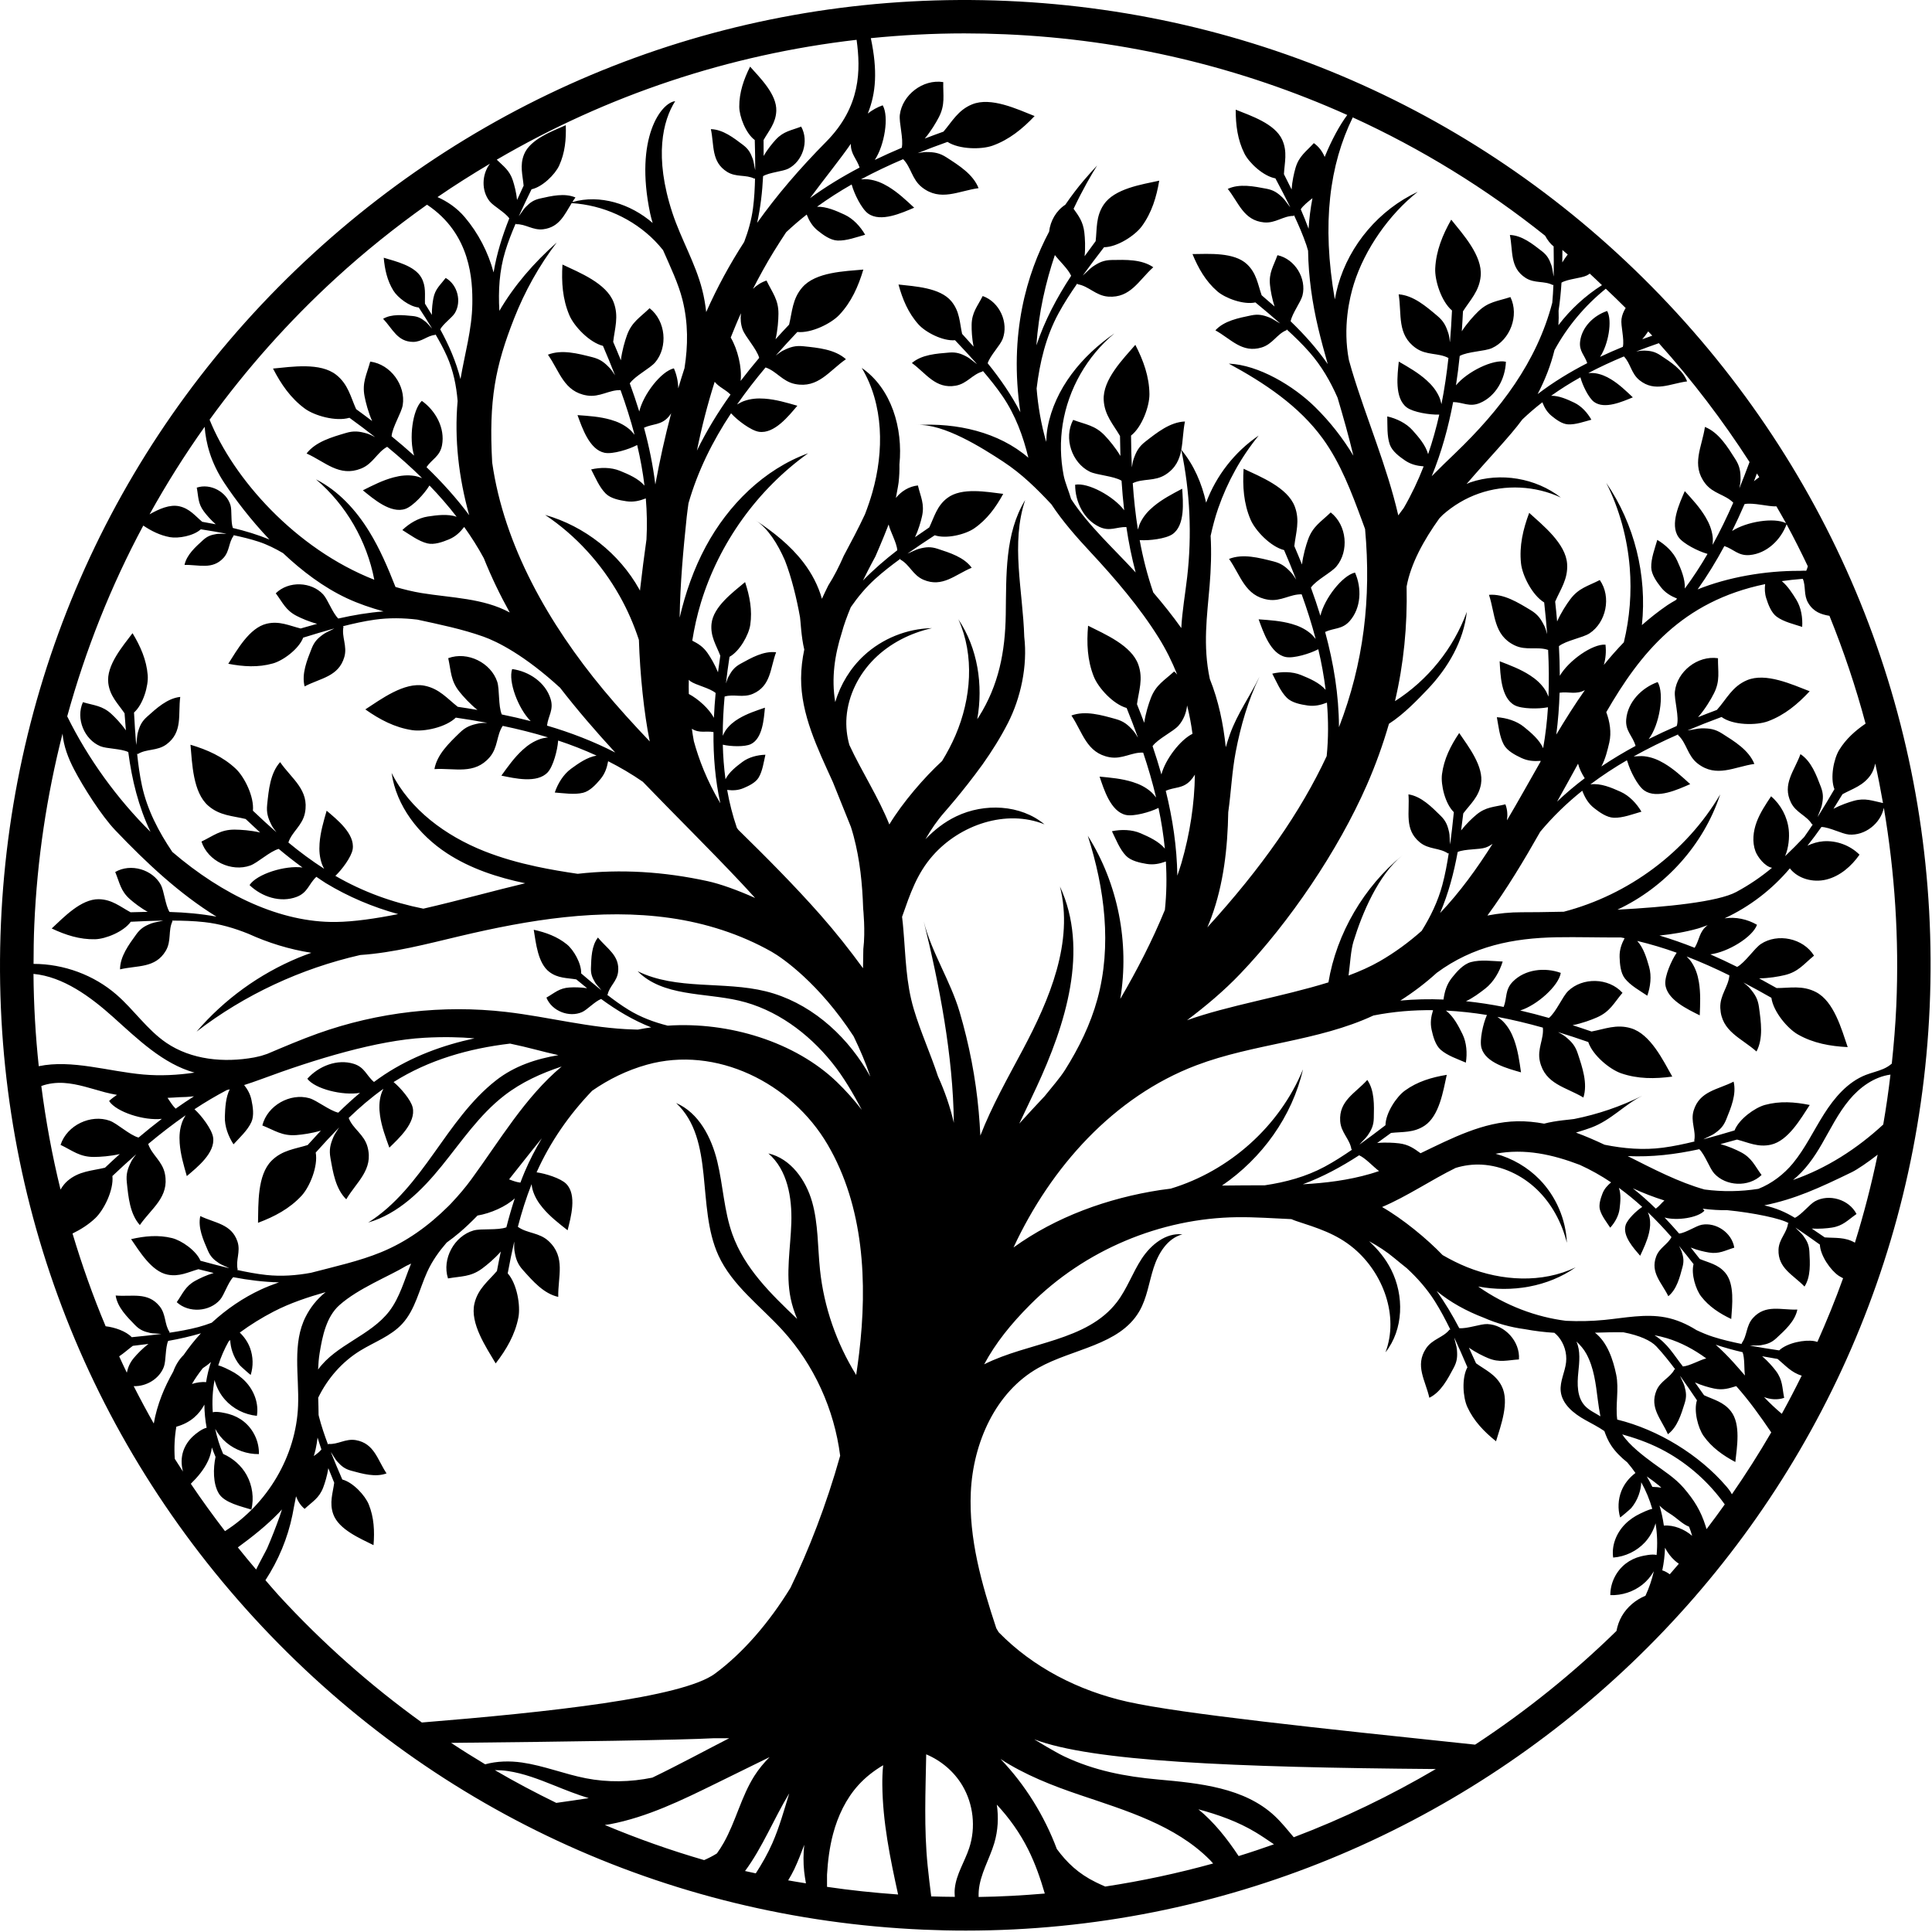 <?xml version="1.0" encoding="UTF-8" standalone="no"?>
<!DOCTYPE svg PUBLIC "-//W3C//DTD SVG 1.1//EN" "http://www.w3.org/Graphics/SVG/1.1/DTD/svg11.dtd">
<svg width="100%" height="100%" viewBox="0 0 1310 1310" version="1.1" xmlns="http://www.w3.org/2000/svg" xmlns:xlink="http://www.w3.org/1999/xlink" xml:space="preserve" xmlns:serif="http://www.serif.com/" style="fill-rule:evenodd;clip-rule:evenodd;stroke-linejoin:round;stroke-miterlimit:2;">
    <g transform="matrix(1,0,0,1,-396.102,-403.754)">
        <path d="M1533.03,615.938C1651.19,744.793 1712.09,911.947 1704.52,1086.61C1689.32,1437.55 1398.92,1712.8 1050.97,1712.8C1041.43,1712.8 1031.9,1712.59 1022.29,1712.17C847.627,1704.61 686.365,1629.48 568.216,1500.62C450.063,1371.76 389.161,1204.61 396.732,1029.95C404.299,855.289 479.429,694.024 608.286,575.87C737.14,457.721 904.308,396.819 1078.95,404.382C1253.62,411.948 1414.88,487.081 1533.03,615.938ZM891.569,632.627C896.271,640.512 899.328,653.184 898.283,662.053C902.34,656.744 906.542,651.53 910.874,646.414C909.271,640.386 901.403,632.113 899.587,627.05C898.337,623.562 898.069,619.83 898.505,616.147C896.033,621.568 893.798,627.097 891.569,632.627ZM978.956,517.368C977.04,511.421 972.799,508.165 973.027,501.25C965.704,511.857 956.271,523.33 945.345,538.104C955.985,530.373 967.247,523.508 978.956,517.368ZM1459.1,576.323C1457.9,575.299 1456.71,574.259 1455.5,573.245C1455.49,576.083 1455.48,578.911 1455.42,581.693C1456.55,579.798 1457.83,577.994 1459.1,576.323ZM699.039,982.236C680.071,969.79 664.812,950.297 661.628,927.835C674.182,952.874 698.375,970.517 724.405,980.866C735.866,985.422 747.781,988.736 759.828,991.328C769.076,993.316 778.424,994.867 787.787,996.242C817.174,992.93 846.222,994.768 875.84,1001.21C884.593,1003.11 896.346,1007.37 908.104,1012.63C905.073,1009.31 902.05,1005.97 898.981,1002.71C877.081,979.384 854.169,956.892 831.958,933.827C824.403,928.601 816.542,923.994 808.447,919.893C807.635,924.366 806.306,928.373 803.188,932.107C800.22,935.664 796.11,940.155 791.458,941.297C785.464,942.765 778.366,941.547 772.272,941.132C774.303,935.066 778.062,928.847 783.321,925.005C788.324,921.351 794.262,917.144 800.603,916.098C792.135,912.218 783.452,908.819 774.583,905.885L774.501,906.367C774.129,912.078 771.269,923.362 767.475,927.43C760.263,935.161 744.898,931.46 736.064,929.677C740.575,923.425 744.813,917.4 750.511,912.196C754.099,908.914 757.913,906.358 762.572,904.785C764.047,904.285 765.868,904.007 767.701,903.733C757.617,900.669 747.347,898.105 736.969,895.933C732.674,902.389 733.852,910.527 728.159,917.166C717.777,929.284 704.465,924.386 690.667,925.246C692.436,915.287 700.693,907.519 707.838,900.568C711.833,896.673 715.264,895.335 720.833,894.24C722.337,893.946 724.381,893.919 726.504,893.869C719.412,892.556 712.289,891.39 705.161,890.345C698.388,896.939 683.67,900.046 675.612,898.84C663.779,897.066 653.545,891.637 643.809,884.767C654.487,877.855 670.224,866.063 683.815,868.675C693.932,870.616 699.361,877.436 706.479,883.002C710.94,883.656 715.393,884.374 719.839,885.126C714.766,881.089 710.217,876.04 707.592,872.747C701.563,865.183 701.999,858.884 700.02,850.027C713.215,845.183 728.965,853.195 733.237,865.972C734.942,871.081 733.867,882.473 736.349,888.195C742.927,889.54 749.462,891.045 755.941,892.716C747.48,884.261 740.54,865.783 743.37,857.407C754.883,858.978 765.993,866.495 769.437,877.658C771.736,885.113 767.755,889.189 767.015,895.76C782.999,900.462 798.513,906.41 813.267,914.014C800.142,899.767 787.504,885.121 775.661,869.824C775.642,869.834 775.638,869.855 775.618,869.865C751.67,847.978 733.432,838.825 723.854,835.416C709.341,830.25 694.145,827.179 679.046,823.881C669.464,822.738 659.792,822.571 650.078,823.947C642.815,824.974 635.689,826.588 628.596,828.389L628.992,828.75C627.591,835.632 631.748,841.792 629.556,849.306C625.642,862.656 613.308,863.55 602.644,869.177C600.478,860.637 604.255,851.492 607.436,843.404C609.226,838.874 611.459,836.577 615.497,833.713C617.243,832.47 620.322,831.28 622.829,829.852C615.747,831.807 608.708,833.938 601.68,836.112C598.732,843.817 588.087,851.653 581.206,853.59C571.163,856.434 561.084,855.791 550.879,853.827C556.886,844.497 565.163,829.478 576.899,826.671C585.603,824.598 592.337,828.029 599.95,829.902C603.727,828.795 607.447,827.738 611.145,826.735C605.765,825.342 600.466,823.022 597.263,821.38C589.754,817.529 587.847,812.371 583.088,806.045C591.837,797.449 607.229,798.167 615.212,806.79C618.36,810.181 621.542,819.375 625.483,823.146C635.787,820.808 645.93,819.103 656.172,818.32C647.685,815.948 639.346,813.156 631.337,809.417C615.457,802.002 600.828,790.896 588.063,778.829C582.794,775.741 577.333,772.979 571.429,771.044C565.833,769.208 560.127,767.844 554.378,766.625L554.535,767.025C551.085,771.486 551.896,777.398 547.651,782.033C540.098,790.263 530.896,786.533 521.216,786.804C522.687,779.885 528.65,774.636 533.811,769.938C536.707,767.309 539.13,766.446 543.056,765.815C544.753,765.538 547.393,765.774 549.705,765.635C543.91,764.53 538.084,763.569 532.25,762.643C527.394,767.149 516.947,769.017 511.302,767.973C504.637,766.749 498.781,763.834 493.259,760.12C471.299,801.095 454.065,844.445 441.674,889.482C455.831,918.205 475.443,945.27 498.143,967.806C489.918,950.424 485.58,932.667 483.075,913.695C478.171,911.306 468.446,911.511 464.17,909.738C453.313,905.243 447.3,891.056 452.326,879.869C459.91,882.136 465.409,882.134 471.628,887.84C474.279,890.275 478.293,894.439 481.467,899.001C481.123,895.184 480.825,891.33 480.552,887.404C476.153,880.913 470.599,875.789 469.523,866.908C468.082,854.925 479.297,841.95 485.963,833.078C491.344,841.968 495.446,851.197 496.265,861.604C496.834,868.731 493.181,881.433 486.975,886.87C487.375,894.217 487.818,901.558 488.445,908.877C488.913,906.032 488.961,902.73 489.521,900.664C490.806,895.881 492.184,892.99 495.812,889.739C502.294,883.949 509.561,877.233 518.32,876.302C516.744,888.255 520.185,900.134 509.022,908.436C502.736,913.1 495.515,911.339 489.548,915.039L489.074,914.794C489.846,922.07 490.804,929.315 492.36,936.483C495.925,952.9 503.655,967.648 512.955,981.416C547.069,1010.65 586.361,1029.4 623.951,1028.9C636.159,1028.73 650.697,1026.62 666.067,1023.56C648.884,1018.81 632.375,1011.88 616.949,1002.52C614.772,1001.2 612.747,999.674 610.623,998.281C605.445,1003.01 604.876,1008.95 597.338,1011.85C586.435,1016.05 573.658,1011.96 565.306,1003.89C570.188,996.403 589.37,990.375 601.218,991.975C595.696,987.962 590.324,983.747 585.09,979.356C579.065,980.984 570.822,988.815 565.772,990.627C553.089,995.17 537.052,987.745 532.702,974.379C540.888,970.458 545.567,966.221 555.241,966.283C559.439,966.311 566.192,966.762 572.487,968.244C569.177,965.224 565.906,962.172 562.665,959.081C553.871,956.915 545.135,956.878 537.338,950.113C526.883,941.046 526.421,921.388 525.251,908.721C536.67,912.125 547.266,916.812 555.975,925.014C561.895,930.592 568.542,944.044 567.578,953.44C572.793,958.427 578.107,963.303 583.523,968.071C582.254,966.377 581.016,964.76 580.32,963.4C577.736,958.347 576.669,954.822 577.258,949.274C578.304,939.362 579.303,928.067 586.038,920.521C593.893,931.897 605.973,939.332 602.868,954.984C601.171,963.555 594.059,967.66 591.636,975.017C599.371,981.425 607.446,987.395 615.9,992.844C615.307,991.757 614.77,990.689 614.415,989.685C612.771,985.052 612.421,980.472 612.781,975.625C613.35,967.928 615.465,960.871 617.589,953.461C624.453,959.301 636.86,969.09 635.244,979.537C634.422,984.849 627.786,993.596 623.496,997.633C642.126,1008.45 662.196,1015.69 683.159,1019.88C707.292,1014.34 732.044,1007.44 752.215,1002.65C733.44,998.72 715.017,992.719 699.039,982.236ZM956.307,499.85C979.93,475.944 979.712,451.066 976.922,430.749C890.479,440.716 807.738,468.315 732.934,512.019C737.562,516.561 741.55,519.182 743.813,526.032C744.845,529.161 746.197,534.282 746.697,539.348C748.125,536.143 749.608,532.928 751.144,529.667C750.524,522.513 748.372,515.934 751.476,508.353C755.675,498.127 770.437,492.762 779.728,488.644C780.062,498.155 779.219,507.366 775.228,516.052C772.501,522.004 763.907,530.531 756.517,532.108C753.558,538.16 750.635,544.228 747.867,550.361C749.512,548.294 751.024,545.676 752.395,544.273C755.557,541.023 757.95,539.328 762.304,538.347C770.072,536.612 778.88,534.488 786.301,537.653C785.546,538.667 784.854,539.713 784.185,540.767C802.935,535.371 823.671,541.969 838.642,554.946C837.982,552.751 837.379,550.562 836.924,548.384C826.191,497.111 844.542,473.285 853.909,472.353C845.57,485.458 839.447,509.841 852.027,548.114C857.848,565.823 867.621,582.142 872.234,600.203C873.509,605.189 874.367,610.253 874.941,615.35C882.562,598.222 891.115,582.633 900.685,567.817C903.493,560.469 905.63,552.875 906.678,544.942C907.57,538.202 907.902,531.437 908.063,524.656L907.641,524.918C901.847,521.955 895.311,524.132 889.149,520.304C878.205,513.485 880.477,502.25 878.108,491.329C886.272,491.522 893.497,497.171 899.926,502.025C903.525,504.752 905.019,507.317 906.571,511.637C907.246,513.504 907.542,516.55 908.19,519.144C908.21,512.333 908.061,505.519 907.871,498.702C901.725,494.153 897.38,482.696 897.364,476.07C897.327,466.395 900.411,457.558 904.705,448.936C911.54,456.623 922.888,467.752 922.47,478.931C922.154,487.217 917.413,492.375 913.844,498.705C913.892,502.353 913.91,505.937 913.883,509.488C916.467,505.032 919.859,500.878 922.122,498.428C927.432,492.683 932.512,492.266 939.344,489.593C944.84,499.543 940.366,513.107 930.68,518.086C926.867,520.051 917.867,520.604 913.517,523.184C912.986,534.042 911.753,544.524 909.483,554.859C922.921,535.983 938.259,518.111 956.307,499.85ZM1620.84,790.751C1621.25,789.875 1621.59,788.819 1621.91,787.743C1617.35,778.135 1612.56,768.626 1607.5,759.24C1603.48,769.967 1593.99,779.041 1582.54,780.102C1574.76,780.822 1571.59,776.083 1565.31,774.01C1559.84,784.191 1553.83,794.029 1547.18,803.406C1567.68,795.135 1592.92,790.711 1616.41,790.816C1617.28,790.794 1618.13,790.721 1619,790.718C1619.61,790.715 1620.22,790.747 1620.84,790.751ZM981.227,797.396C988.37,790.023 996.147,783.299 1004.51,776.856C1004.15,771.736 999.733,764.136 998.638,759.375C994.766,769.435 989.682,781.045 989.682,781.045C989.682,781.045 985.845,787.981 981.227,797.396ZM1554,1031.04C1551.72,1031.83 1549.5,1032.75 1547.18,1033.4C1538.68,1035.78 1530.04,1037.2 1521.31,1038.09C1529.37,1040.5 1537.33,1043.29 1545.18,1046.41C1548.55,1040.93 1548.12,1035.43 1554,1031.04ZM1098.85,637.905C1104.48,621.06 1112.55,605.797 1122.39,590.767C1120.46,586.285 1114.65,580.956 1111.36,576.69C1105.26,594.788 1100.35,615.603 1098.85,637.905ZM1585.39,730.044C1586.55,729.08 1587.76,728.166 1588.98,727.296C1588.46,726.463 1587.9,725.652 1587.38,724.822C1586.72,726.561 1586.07,728.311 1585.39,730.044ZM1470.63,931.436C1468.61,928.232 1467.01,925.063 1466.1,921.585C1464.09,925.298 1462.06,929.003 1460.01,932.682C1457.31,937.512 1454.6,942.393 1451.89,947.288C1457.84,941.626 1464.1,936.354 1470.63,931.436ZM534.292,750.464C530.25,745.026 530.705,740.634 529.521,734.39C538.872,731.301 549.706,737.275 552.398,746.318C553.462,749.879 552.495,757.63 553.997,761.745C562.601,763.799 570.832,766.302 578.791,769.564C565.811,755.905 555.289,741.899 548.174,731.166C539.061,717.415 535.68,704.181 534.869,693.156C521.274,712.277 508.832,732.088 497.521,752.498C503.957,748.836 511.271,745.586 517.748,747.053C524.751,748.646 528.387,753.506 533.207,757.556C536.319,758.098 539.374,758.655 542.394,759.245C539.013,756.333 536.019,752.783 534.292,750.464ZM1372.55,1022.86C1385.98,1008.71 1397.5,992.771 1408.14,975.958C1406.71,976.943 1405.21,977.807 1403.56,978.395C1399.21,979.96 1389.5,979.284 1384.49,981.431C1381.86,995.895 1378.2,1009.59 1372.55,1022.86ZM1451.35,901.852C1457.5,891.544 1463.89,881.434 1470.73,871.709C1464.6,874.952 1459.8,872.553 1453.59,873.459C1453.31,882.98 1452.57,892.453 1451.35,901.852ZM1667.61,921.452C1667.03,924.229 1666.12,926.844 1664.6,929.089C1659.58,936.492 1652.29,938.505 1645.41,942.262C1643.37,945.628 1641.34,948.918 1639.29,952.153C1644.2,949.551 1649.67,947.687 1653.14,946.736C1660.89,944.617 1665.72,946.788 1672.87,948.257C1671.3,939.274 1669.56,930.335 1667.61,921.452ZM1482.33,597.094C1479.57,594.497 1476.85,591.831 1474.05,589.289C1473.42,589.717 1472.79,590.166 1472.1,590.509C1468.26,592.425 1459.26,592.859 1454.88,595.384C1454.48,601.835 1453.85,608.149 1452.9,614.377C1453.03,617.67 1453.02,620.959 1452.79,624.25C1460.94,613.527 1471,604.3 1482.33,597.094ZM1498.39,612.601C1493.97,608.146 1489.45,603.828 1484.91,599.523C1470.75,610.967 1458.82,625.174 1450.12,641.175C1447.62,651.458 1443.65,661.473 1438.7,670.976C1449.2,662.955 1460.51,656.051 1472.33,649.992C1470.68,644.698 1466.76,641.958 1467.48,635.448C1468.57,625.681 1476.57,617.72 1485.83,614.61C1489.49,621.075 1486.67,637.395 1481.03,645.725C1486.12,643.332 1491.27,641.064 1496.49,638.922C1497.63,633.799 1494.95,624.575 1495.56,620.092C1495.92,617.402 1496.99,614.906 1498.39,612.601ZM1643.25,912.131C1647.8,904.775 1654.04,899.213 1661.06,894.413C1654.42,869.54 1646.22,845.146 1636.57,821.312C1630.91,820.373 1625.77,818.644 1622.17,812.601C1618.92,807.13 1620.7,801.448 1618.52,796.271C1618.25,796.275 1617.97,796.301 1617.7,796.307C1613.04,796.651 1608.59,797.175 1604.25,797.786C1608.33,801.171 1611.44,806.064 1614.09,810.367C1617.39,815.722 1618.48,822.656 1618.08,828.823C1612.48,826.97 1605.69,825.464 1600.86,821.964C1597.12,819.244 1595.08,813.727 1593.73,809.463C1592.66,806.105 1592.59,802.979 1592.97,799.818C1536.44,811.485 1508.23,846.793 1485.24,886.628C1487.65,893.015 1488.84,900.463 1487.31,907.155C1486.09,912.436 1484.66,918.427 1481.92,923.452C1489.4,918.452 1497.14,913.806 1505.1,909.518C1503.19,902.659 1498.02,899.53 1498.77,891.416C1499.83,879.781 1509.16,870.135 1520.1,866.223C1524.84,874.247 1521.27,895.495 1513.98,904.898C1520.23,901.772 1526.58,898.823 1533,896.023C1535.03,890.24 1531.12,878.215 1531.78,872.514C1533.32,859.13 1547.08,848.042 1560.99,850.061C1560.88,859.135 1562.61,865.208 1558.27,873.854C1556.17,878.028 1552.19,884.756 1547.44,890.044C1551.69,888.354 1555.95,886.707 1560.23,885.115C1566.79,877.873 1570.52,869.232 1580.69,864.963C1593.45,859.604 1611.28,867.896 1623.16,872.458C1615.05,881.188 1606.16,888.612 1594.94,892.788C1587,895.745 1571.09,895.591 1563.4,889.911C1555.64,892.776 1547.93,895.81 1540.3,899.022C1543.6,898.645 1547.28,897.651 1549.75,897.615C1555.42,897.537 1559.05,898.141 1563.77,901.126C1572.19,906.454 1581.87,912.352 1585.66,921.731C1571.98,923.736 1559.96,931.275 1547.31,921.559C1540.19,916.101 1539.86,907.581 1533.9,902.163L1533.99,901.722C1523.67,906.255 1513.58,911.208 1503.8,916.663C1506.31,916.55 1508.95,916.292 1511.08,916.544C1515.96,917.122 1520.22,918.836 1524.41,921.307C1531.06,925.224 1536.45,930.245 1542.15,935.432C1533.88,939 1519.6,945.789 1510.95,939.712C1506.4,936.516 1501.28,926.063 1499.73,920.553L1499.22,919.245C1490.64,924.236 1482.36,929.674 1474.45,935.617C1481.39,934.631 1488.78,937.833 1494.95,940.609C1500.89,943.284 1505.85,948.593 1509.09,954.11C1503.21,955.773 1496.51,958.427 1490.35,958.23C1485.56,958.072 1480.61,954.524 1476.97,951.657C1472.89,948.438 1470.74,944.493 1468.96,939.904C1458.67,948.145 1449.1,957.347 1440.46,967.719C1429.37,987.288 1417.73,1006.69 1404.64,1024.54C1412.35,1023.04 1420.21,1022.29 1427.9,1022.31C1433.41,1022.32 1443.72,1022.25 1456.44,1021.95C1500.28,1010.54 1539.52,981.538 1562.48,942.41C1551.28,976.529 1525.26,1005.37 1492.79,1020.57C1525.85,1018.8 1560.9,1015.31 1573.44,1008.53C1582.74,1003.5 1590.45,998.115 1597.63,992.16C1592.76,991.358 1587.76,984.688 1586.38,980.932C1584.06,974.629 1584.85,967.517 1587.17,961.217C1589.5,954.918 1593.27,949.27 1597,943.686C1603.66,949.386 1608.03,957.678 1608.97,966.388C1609.53,971.603 1608.88,978.617 1606.5,984.275C1610.76,980.249 1615.02,975.938 1619.43,971.303C1621.44,968.479 1623.39,965.612 1625.3,962.713L1624.76,962.714C1621.15,956.691 1613.92,954.951 1610.47,947.928C1604.35,935.436 1612.84,926.45 1616.91,915.101C1624.28,919.941 1627.66,929.237 1630.77,937.352C1632.51,941.904 1632.41,945.106 1631.37,949.945C1630.92,952.04 1629.45,954.996 1628.56,957.741C1632.47,951.519 1636.22,945.195 1639.94,938.848C1636.92,931.173 1639.48,918.207 1643.25,912.131ZM1607.13,758.519C1605.04,754.667 1602.77,750.906 1600.61,747.095C1595.04,747.362 1584.84,744.352 1579.01,745.556C1576.34,751.723 1573.52,757.812 1570.55,763.813C1580.34,757.402 1599.18,754.436 1607.13,758.519ZM1516.34,631.244C1515.47,630.293 1514.55,629.41 1513.67,628.466C1512.45,630.254 1511.12,632.083 1509.65,633.791C1511.91,632.954 1514.17,632.157 1516.43,631.349C1516.4,631.314 1516.37,631.277 1516.34,631.244ZM1286.02,538.137C1282.96,540.572 1279.71,543.149 1278.09,545.652C1280.01,550.052 1281.76,554.449 1283.39,558.865C1283.83,551.89 1284.7,544.975 1286.02,538.137ZM1552.6,1438.51C1552.82,1439.2 1553.02,1439.9 1553.23,1440.6C1557.44,1435.08 1561.54,1429.48 1565.58,1423.82C1555.06,1409.07 1541.28,1396.69 1525.43,1387.94C1516.79,1383.18 1507.71,1379.7 1498.24,1376.99C1497.49,1376.77 1496.78,1376.56 1496.07,1376.33C1500.76,1383.67 1510.77,1391.21 1517.08,1395.85C1524.27,1401.13 1531.96,1405.93 1537.77,1412.69C1544.86,1420.95 1549.32,1428.13 1552.6,1438.51ZM1503.25,1209.49C1508.66,1213.82 1513.86,1218.41 1518.83,1223.28C1521.23,1221.55 1522.68,1219.45 1524.66,1217.75C1517.27,1215.44 1510.06,1212.6 1503.25,1209.49ZM1592.21,1351.04C1596.01,1355.08 1600.05,1358.84 1604.26,1362.4C1608.95,1353.89 1613.44,1345.26 1617.75,1336.51C1610.72,1334.44 1606.6,1329.47 1601.42,1325.2C1597.87,1324.61 1594.38,1324.01 1590.93,1323.36C1594.82,1326.65 1598.27,1330.67 1600.26,1333.3C1604.92,1339.46 1604.45,1344.47 1605.86,1351.58C1601.34,1353.12 1596.53,1352.71 1592.21,1351.04ZM1203.42,932.893C1198.14,938.646 1192.6,937.259 1186.55,939.948C1191.22,958.845 1194.12,978.044 1194.4,997.491C1195.35,994.55 1196.41,991.651 1197.26,988.674C1202.88,969.144 1206.05,948.978 1206.3,928.991C1205.46,930.366 1204.53,931.686 1203.42,932.893ZM1611.85,1203.85C1634.56,1196.01 1655.27,1182.66 1673.04,1166.24C1674.97,1155.06 1676.61,1143.78 1677.94,1132.4C1666.88,1133.88 1657.11,1140.98 1649.94,1149.62C1642.44,1158.66 1637.25,1169.34 1631.37,1179.51C1626.14,1188.58 1620.01,1197.38 1611.85,1203.85ZM1201.03,882.089C1200.48,887.125 1198.55,891.958 1195.24,895.743C1191.69,899.796 1181.3,904.621 1177.61,909.653C1179.77,916.022 1181.77,922.431 1183.6,928.873C1186.27,918.604 1196.37,905.423 1204.67,901.318C1203.81,894.838 1202.61,888.419 1201.03,882.089ZM1626.3,1313.1C1627.03,1313.23 1627.69,1313.48 1628.4,1313.64C1634.67,1299.49 1640.58,1285.15 1645.82,1270.47C1644.82,1269.9 1643.77,1269.44 1642.8,1268.77C1637.38,1265.1 1630.4,1255.21 1630.07,1247.66C1624.59,1243.74 1619.09,1239.85 1613.5,1236.1C1615.27,1238.07 1617.6,1239.99 1618.76,1241.58C1621.44,1245.24 1622.71,1247.88 1622.96,1252.33C1623.38,1260.28 1624.01,1269.32 1619.66,1276.11C1612.02,1268.14 1601.57,1263.79 1602.03,1251.06C1602.3,1243.9 1607.7,1239.74 1608.47,1233.36L1608.92,1233.16C1604.05,1230.04 1585.06,1226.07 1567.26,1224.32C1562.37,1224.41 1556.69,1224.09 1550.64,1223.32C1551.03,1223.76 1551.44,1224.2 1551.8,1224.67C1547.46,1229.47 1533.2,1231.65 1524.76,1229.29C1528.14,1232.83 1531.44,1236.47 1534.65,1240.18C1539.2,1239.71 1546.08,1234.95 1549.95,1234.21C1559.65,1232.37 1570.41,1239.56 1572.04,1249.73C1565.67,1251.64 1561.8,1254.18 1554.81,1253.03C1551.77,1252.54 1546.92,1251.44 1542.53,1249.65C1544.6,1252.22 1546.65,1254.81 1548.67,1257.43C1554.77,1259.98 1561.07,1261.01 1565.93,1266.77C1572.47,1274.52 1570.57,1288.81 1569.98,1298.11C1562.09,1294.35 1554.96,1289.75 1549.59,1282.82C1545.93,1278.11 1542.64,1267.59 1544.43,1260.9C1541.21,1256.72 1537.92,1252.58 1534.54,1248.53C1535.26,1249.9 1535.98,1251.21 1536.33,1252.27C1537.62,1256.22 1537.99,1258.89 1536.94,1262.84C1535.05,1269.9 1533.05,1277.96 1527.31,1282.66C1522.92,1273.53 1515.02,1266.78 1519.05,1255.8C1521.25,1249.78 1526.87,1247.62 1529.46,1242.56C1524.36,1236.71 1519.04,1231.07 1513.47,1225.73C1513.95,1226.99 1514.42,1228.25 1514.63,1229.37C1515.29,1232.91 1515.03,1236.26 1514.22,1239.73C1512.93,1245.24 1510.6,1250.11 1508.22,1255.23C1503.91,1250.22 1496.04,1241.72 1498.4,1234.35C1499.64,1230.46 1505.83,1224.59 1509.35,1222.31L1509.61,1222.09C1504.57,1217.49 1499.29,1213.17 1493.79,1209.16C1495.38,1213.57 1494.81,1218.86 1494.27,1223.35C1493.7,1228.09 1491.07,1232.72 1487.92,1236.19C1485.47,1232.44 1482.15,1228.34 1480.94,1223.98C1480.01,1220.6 1481.41,1216.36 1482.61,1213.19C1483.88,1209.87 1485.96,1207.59 1488.52,1205.47C1481.82,1200.97 1474.75,1196.98 1467.28,1193.59C1448.8,1186.55 1430,1182.32 1410.17,1186.06C1421.48,1189.13 1431.97,1195.21 1440.13,1203.62C1451.19,1215.02 1457.87,1230.56 1458.52,1246.43C1455.13,1232.85 1448.31,1220 1438.22,1210.29C1428.13,1200.59 1414.7,1194.19 1400.72,1193.44C1394.78,1193.13 1388.79,1193.92 1383.1,1195.67C1366.33,1203.91 1350.45,1214.84 1333.22,1222.18C1347.26,1230.19 1363.76,1243.8 1374.26,1254.76C1379.62,1257.85 1385.14,1260.65 1390.89,1262.96C1414.32,1272.37 1441.71,1273.98 1464.48,1263.08C1445.58,1276.35 1421.16,1280.31 1398.38,1276.09C1417.07,1289.2 1437.87,1296.82 1457.93,1299.34C1466.61,1299.76 1475.32,1299.58 1483.98,1298.73C1497.74,1297.36 1511.67,1294.43 1525.26,1296.99C1532.86,1298.43 1539.87,1301.55 1546.4,1305.64C1550.06,1307.36 1553.79,1308.95 1557.7,1310.19C1564.1,1312.23 1570.62,1313.73 1577.19,1315.07L1577,1314.61C1580.89,1309.49 1579.91,1302.75 1584.71,1297.42C1593.24,1287.96 1603.77,1292.13 1614.81,1291.72C1613.2,1299.63 1606.45,1305.67 1600.61,1311.08C1597.34,1314.11 1594.58,1315.12 1590.11,1315.88C1588.18,1316.21 1585.16,1315.97 1582.53,1316.15C1589.15,1317.35 1595.8,1318.39 1602.47,1319.39C1607.96,1314.2 1619.86,1311.96 1626.3,1313.1ZM1528.08,1429.89C1525.71,1428.44 1523.37,1426.67 1521.34,1424.65C1522.67,1429.09 1523.66,1433.61 1524.29,1438.19C1531.09,1437.65 1538.3,1440.68 1543.46,1445.12C1542.86,1443.02 1542.18,1440.95 1541.37,1438.92C1536.76,1437.2 1533.24,1433.03 1528.08,1429.89ZM1559.44,1315.54C1563.68,1319.32 1567.71,1323.38 1571.49,1327.55C1574.12,1330.46 1576.7,1333.44 1579.27,1336.43C1578.62,1331.95 1579.2,1324.71 1577.67,1320.63C1571.42,1319.19 1565.38,1317.49 1559.44,1315.54ZM1681.9,1085.63C1683.87,1040.18 1680.87,995.3 1673.45,951.487C1671.2,962.283 1660.47,970.51 1649.75,969.618C1645.14,969.238 1636.58,964.603 1631.13,964.481C1628.08,968.876 1624.91,973.074 1621.65,977.169C1625.04,975.604 1628.63,974.478 1632.35,974.196C1641.34,973.514 1650.56,976.917 1656.95,983.277C1651.44,991.14 1643.7,997.877 1634.38,1000.16C1625.52,1002.33 1615.27,999.662 1609.71,992.551C1597.62,1006.9 1582.44,1018.56 1565.43,1026.44C1572.87,1025.3 1580.87,1026.97 1587.44,1030.81C1584.5,1039.15 1567.66,1049.4 1555.79,1050.85C1561.92,1053.53 1567.98,1056.37 1573.99,1059.37C1579.47,1056.39 1585.64,1046.77 1590.13,1043.8C1601.38,1036.38 1618.72,1039.79 1626.11,1051.74C1619.09,1057.49 1615.55,1062.72 1606.14,1064.95C1602.05,1065.92 1595.36,1067.09 1588.88,1067.14C1592.85,1069.29 1596.8,1071.48 1600.72,1073.71C1609.74,1073.72 1618.22,1071.7 1627.37,1076.41C1639.68,1082.74 1644.79,1101.72 1648.94,1113.75C1637.04,1113.15 1625.63,1111.12 1615.22,1105.21C1608.14,1101.2 1598.48,1089.68 1597.2,1080.32C1590.96,1076.75 1584.65,1073.28 1578.27,1069.95C1579.89,1071.29 1581.47,1072.55 1582.46,1073.71C1586.17,1078 1588.05,1081.17 1588.79,1086.7C1590.13,1096.58 1591.84,1107.79 1587.09,1116.72C1576.76,1107.53 1563.26,1103.17 1562.56,1087.23C1562.17,1078.5 1568.11,1072.82 1568.72,1065.1C1559.21,1060.41 1549.56,1056.1 1539.74,1052.3C1541,1053.64 1542.26,1054.97 1543.1,1056.26C1545.8,1060.38 1547.23,1064.74 1548.03,1069.53C1549.3,1077.15 1548.92,1084.5 1548.62,1092.21C1540.56,1088.16 1526.19,1081.6 1525.28,1071.07C1524.8,1065.52 1529.51,1054.88 1532.74,1050.15L1532.96,1049.74C1524.19,1046.59 1515.27,1043.92 1506.23,1041.75C1510.55,1046.48 1512.62,1053.44 1514.3,1059.38C1516.07,1065.65 1515.19,1072.86 1513.05,1078.89C1508,1075.46 1501.66,1072.04 1497.85,1067.19C1494.89,1063.42 1494.43,1057.35 1494.28,1052.72C1494.13,1047.87 1495.55,1043.9 1497.66,1039.89C1496.83,1039.72 1495.99,1039.55 1495.16,1039.39C1480.64,1039.51 1466.04,1039.01 1451.57,1039.27C1422.05,1039.81 1394.87,1045.24 1370.3,1063.38C1362.62,1070.36 1354.37,1076.62 1345.59,1082.2C1355.38,1081.29 1365.15,1081.08 1374.87,1081.49C1375.63,1076.11 1376.96,1071.31 1380.53,1066.79C1383.76,1062.71 1388.25,1057.53 1393.44,1056.11C1400.13,1054.29 1408.14,1055.44 1415,1055.73C1412.89,1062.6 1408.86,1069.7 1403.06,1074.17C1399.2,1077.16 1394.82,1080.44 1390.11,1082.63C1398.67,1083.53 1407.19,1084.83 1415.67,1086.51C1418.07,1080.33 1416.42,1074.86 1421.92,1069.31C1430.13,1061.01 1443.46,1059.48 1454.39,1063.42C1453.03,1072.17 1438.29,1085.36 1426.87,1088.92C1433.39,1090.43 1439.89,1092.12 1446.36,1093.97C1451.21,1090.06 1455.53,1079.44 1459.42,1075.7C1469.11,1066.35 1486.78,1066.53 1496.24,1076.94C1490.39,1083.87 1487.86,1089.66 1479.01,1093.57C1475.16,1095.28 1468.78,1097.65 1462.41,1098.89C1466.7,1100.27 1470.98,1101.7 1475.24,1103.18C1484.13,1101.54 1492.1,1098 1501.98,1100.96C1515.23,1104.94 1523.73,1122.67 1530,1133.74C1518.19,1135.33 1506.6,1135.41 1495.29,1131.5C1487.59,1128.84 1475.98,1119.27 1473.03,1110.3C1466.23,1107.93 1459.38,1105.67 1452.49,1103.55C1454.34,1104.58 1456.14,1105.54 1457.33,1106.5C1461.76,1110.05 1464.18,1112.82 1465.92,1118.12C1469.04,1127.59 1472.77,1138.3 1469.73,1147.94C1457.89,1140.8 1443.82,1138.98 1440.23,1123.43C1438.25,1114.92 1443.06,1108.25 1442.24,1100.54C1432.04,1097.67 1421.76,1095.19 1411.4,1093.24C1412.9,1094.33 1414.37,1095.41 1415.45,1096.54C1418.85,1100.08 1421.05,1104.12 1422.71,1108.68C1425.36,1115.94 1426.32,1123.24 1427.43,1130.87C1418.77,1128.36 1403.44,1124.53 1400.62,1114.34C1399.14,1108.98 1401.83,1097.65 1404.14,1092.42L1404.29,1091.96C1395.08,1090.46 1385.81,1089.45 1376.51,1088.98C1381.64,1092.84 1384.96,1099.31 1387.7,1104.86C1390.58,1110.7 1391.04,1117.95 1390.03,1124.27C1384.44,1121.82 1377.58,1119.61 1372.95,1115.54C1369.35,1112.37 1367.79,1106.49 1366.8,1101.96C1365.76,1097.21 1366.44,1093.05 1367.79,1088.71C1354.36,1088.55 1340.88,1089.65 1327.37,1092.32C1289.61,1109.9 1246.24,1111.31 1207.29,1126.08C1151.33,1147.3 1108.62,1195.16 1083.32,1249.61C1112.09,1228.81 1147.26,1216.11 1182.86,1210.65C1185.19,1210.29 1187.54,1210 1189.88,1209.72C1229.7,1197.72 1263.83,1167.36 1279.61,1128.8C1272.25,1160.81 1251.75,1189.15 1224.68,1207.63C1234.36,1207.47 1244.06,1207.51 1253.74,1207.45C1267.83,1205.35 1281.6,1201.67 1294.31,1194.84C1300.77,1191.37 1306.9,1187.39 1312.94,1183.25L1312.44,1183.05C1311.38,1176.11 1305.35,1171.76 1304.82,1163.95C1303.88,1150.07 1315.15,1144.97 1323.21,1136.01C1328.19,1143.28 1327.81,1153.17 1327.61,1161.85C1327.5,1166.73 1326.19,1169.65 1323.39,1173.73C1322.18,1175.5 1319.7,1177.68 1317.84,1179.89C1323.82,1175.61 1329.69,1171.18 1335.53,1166.71C1335.64,1158.46 1342.92,1147.44 1348.71,1143.24C1357.16,1137.1 1366.84,1134.23 1377.09,1132.55C1374.68,1143.38 1372.1,1160.33 1362.05,1167.02C1354.6,1171.97 1347.09,1171.07 1339.3,1171.94C1336.14,1174.29 1333.01,1176.56 1329.89,1178.78C1335.42,1178.23 1341.19,1178.58 1344.76,1179.01C1351.28,1179.81 1354.91,1182.53 1359.32,1185.71C1380.67,1175.44 1401.84,1164.46 1424.83,1164.04C1430.99,1163.92 1437.07,1164.53 1443.1,1165.65C1450.99,1163.5 1461.56,1162.87 1463.49,1162.49C1479.49,1159.3 1495.08,1153.99 1509.69,1146.71C1497.53,1152.77 1488.61,1163.23 1475.16,1168.28C1473.48,1168.91 1469.51,1170.29 1464.69,1171.72C1471.21,1174.12 1477.67,1176.93 1484.09,1179.95C1497.12,1182.57 1510.37,1183.7 1523.72,1181.94C1531,1180.98 1538.14,1179.43 1545.24,1177.7L1544.85,1177.34C1546.32,1170.47 1542.22,1164.27 1544.48,1156.78C1548.52,1143.46 1560.86,1142.68 1571.58,1137.16C1573.66,1145.72 1569.8,1154.82 1566.54,1162.88C1564.71,1167.4 1562.46,1169.67 1558.39,1172.5C1556.64,1173.73 1553.55,1174.89 1551.03,1176.29C1558.13,1174.4 1565.18,1172.34 1572.23,1170.23C1575.25,1162.55 1585.97,1154.82 1592.87,1152.94C1602.94,1150.19 1613.01,1150.93 1623.2,1152.99C1617.1,1162.26 1608.69,1177.2 1596.92,1179.9C1588.2,1181.89 1581.5,1178.4 1573.9,1176.45C1570.12,1177.53 1566.39,1178.55 1562.68,1179.52C1568.05,1180.96 1573.32,1183.33 1576.51,1185C1583.98,1188.92 1585.84,1194.1 1590.54,1200.47C1581.71,1208.98 1566.33,1208.12 1558.43,1199.42C1555.31,1196 1552.22,1186.78 1548.31,1182.97C1532.06,1186.5 1516.2,1188.41 1499.77,1187.65C1517.21,1196.44 1534.46,1205.42 1551.85,1210.3C1563.97,1211.91 1576.33,1211.76 1588.4,1209.85C1597.52,1206.26 1605.78,1199.86 1611.76,1192.59C1620.14,1182.41 1625.8,1170.33 1632.86,1159.19C1639.91,1148.05 1648.95,1137.4 1661.23,1132.6C1665.14,1131.08 1669.28,1130.19 1673.12,1128.52C1675.18,1127.62 1677.16,1126.43 1678.84,1124.94C1680.21,1111.94 1681.32,1098.86 1681.9,1085.63ZM1303.36,597.158C1311.16,569.608 1331.43,545.851 1357.41,533.81C1338.08,549.037 1321.5,572.715 1314.15,596.106C1311.1,605.793 1306.47,625.66 1310.73,647.871C1311.41,650.229 1312.01,652.536 1312.74,654.938C1322.65,687.826 1336.58,719.941 1344.21,753.203C1345.41,751.496 1346.67,749.821 1347.94,748.158C1353.21,739.049 1357.66,729.64 1361.41,719.987C1356.9,719.618 1352.79,718.688 1348.78,715.967C1344.95,713.366 1340.07,709.72 1338.48,705.205C1336.43,699.385 1336.93,692.201 1336.74,686.096C1342.98,687.517 1349.54,690.641 1353.88,695.494C1357.99,700.086 1362.74,705.542 1364.44,711.707C1367.45,702.926 1369.96,693.983 1372,684.902L1371.56,684.873C1365.84,685.066 1354.33,683.338 1349.9,679.965C1341.5,673.555 1343.66,657.899 1344.56,648.933C1351.22,652.801 1357.64,656.421 1363.38,661.577C1367,664.822 1369.92,668.364 1371.95,672.844C1372.59,674.252 1373.04,676.017 1373.49,677.795C1375.54,667.478 1377.08,657.02 1378.22,646.49C1371.37,642.857 1363.39,644.833 1356.22,639.828C1343.14,630.696 1346.69,616.963 1344.47,603.318C1354.56,604.093 1363.1,611.541 1370.73,617.961C1375,621.552 1376.67,624.833 1378.31,630.266C1378.75,631.734 1378.98,633.769 1379.24,635.877C1379.85,628.692 1380.3,621.489 1380.63,614.286C1373.41,608.198 1368.85,593.862 1369.26,585.724C1369.85,573.773 1374.24,563.052 1380.11,552.684C1388.05,562.625 1401.34,577.116 1400.09,590.9C1399.16,601.16 1392.91,607.239 1388.07,614.873C1387.86,619.375 1387.59,623.877 1387.28,628.377C1390.79,622.928 1395.37,617.901 1398.39,614.963C1405.32,608.214 1411.63,608.024 1420.25,605.179C1426.37,617.83 1419.96,634.295 1407.67,639.812C1402.76,642.013 1391.32,642.072 1385.87,645.103C1385.19,651.775 1384.34,658.42 1383.33,665.028C1390.91,655.781 1408.59,647.059 1417.19,649.046C1416.77,660.657 1410.39,672.458 1399.62,676.991C1392.44,680.012 1388,676.465 1381.4,676.37C1378.15,693.608 1373.51,710.481 1366.88,726.655C1372.34,721.094 1377.81,715.845 1382.91,710.948C1413.38,681.688 1438.14,649.192 1448.63,609.013C1448.99,604.944 1449.25,600.87 1449.4,596.785L1448.98,597.043C1443.22,594.003 1436.66,596.096 1430.55,592.188C1419.69,585.229 1422.11,574.024 1419.88,563.072C1428.04,563.371 1435.2,569.113 1441.56,574.051C1445.12,576.825 1446.59,579.41 1448.08,583.748C1448.73,585.623 1448.99,588.672 1449.6,591.275C1449.71,584.465 1449.65,577.649 1449.55,570.83C1447.33,569.14 1445.36,566.521 1443.76,563.569C1403.48,531.415 1359.73,504.54 1313.35,483.351C1297.68,515.364 1292.19,555.134 1301.18,606.76C1301.83,603.321 1302.55,600.023 1303.36,597.158ZM1653.83,1246.36C1659.91,1226.87 1665.05,1206.96 1669.25,1186.69C1662.84,1191.68 1655.59,1196.67 1651.73,1198.55C1629.39,1209.4 1613.32,1216.78 1592.42,1221.05C1600.38,1222.91 1606.45,1225.46 1613.14,1229.51C1617.66,1227.37 1623.08,1220.3 1626.8,1218.27C1636.23,1213.09 1649.81,1216.92 1654.92,1226.92C1648.96,1231.04 1645.81,1234.97 1638.17,1236.14C1634.91,1236.64 1629.64,1237.12 1624.56,1236.78C1627.48,1238.72 1630.41,1240.71 1633.37,1242.77C1640.35,1243.33 1647.04,1242.4 1653.83,1246.36ZM1516.49,1411.94C1518.82,1411.96 1520.76,1412.18 1522.59,1412.5C1522.06,1412.04 1521.58,1411.52 1521.04,1411.08C1518.39,1408.87 1515.56,1406.83 1512.7,1404.83C1514.06,1407.16 1515.35,1409.52 1516.49,1411.94ZM1197.7,735.13C1198.25,744.125 1199.8,759.854 1191.15,765.931C1186.6,769.13 1175.03,770.409 1169.32,769.992L1168.87,770.006C1171.08,782.062 1174.11,793.917 1178.09,805.491C1184.74,813.283 1191.18,821.279 1197.08,829.61C1197.69,818.095 1199.73,806.608 1201.06,795.119C1204.38,766.391 1203.02,737.131 1197.08,708.83C1195.85,715.294 1193.32,721.138 1186.4,725.579C1179.04,730.299 1171.15,728.02 1164.17,731.375C1164.89,741.942 1166.02,752.452 1167.66,762.845C1168.18,761.085 1168.71,759.34 1169.4,757.958C1171.6,753.562 1174.65,750.134 1178.4,747.033C1184.34,742.104 1190.89,738.736 1197.7,735.13ZM1517.93,1309.11C1527,1314.85 1530.76,1322.13 1537.22,1330.3C1541.89,1329.9 1548.73,1325.84 1553.03,1324.82C1544.89,1318.87 1535.99,1314.04 1526.35,1311.13C1523.57,1310.29 1520.76,1309.65 1517.93,1309.11ZM1160.67,1557.65C1196.91,1565.75 1291.59,1575.71 1396.3,1586.72C1430.69,1564.15 1462.79,1538.33 1492.15,1509.63C1492.82,1506.12 1493.99,1502.7 1495.78,1499.59C1499.37,1493.38 1505.14,1488.51 1511.83,1485.74C1514.33,1480.36 1516.18,1474.79 1517.49,1469.16C1515.51,1472.58 1512.93,1475.67 1509.83,1478.15C1503.75,1483.03 1495.83,1485.63 1487.99,1485.33C1487.94,1477.16 1491.89,1469.06 1498.38,1464C1501.39,1461.67 1504.91,1460 1508.62,1459.07C1510.65,1458.57 1516.53,1457.26 1519.36,1458.14C1520.05,1450.95 1519.81,1443.72 1518.67,1436.63C1518.48,1437.23 1518.31,1437.75 1518.2,1438.07C1516.78,1442.29 1514.48,1446.23 1511.45,1449.53C1505.95,1455.49 1498.08,1459.27 1489.92,1459.87C1488.73,1451.77 1492.04,1443.39 1497.75,1437.47C1500.74,1434.38 1504.35,1431.91 1508.25,1430.06C1509.61,1429.41 1513.5,1427.46 1516.42,1426.83C1514.63,1420.59 1512.16,1414.54 1508.94,1408.81C1508.91,1411.78 1508.18,1414.8 1507.19,1417.56C1506.04,1420.73 1504.34,1423.7 1502.18,1426.3C1501.63,1426.96 1494.71,1432.87 1494.64,1432.65C1492.96,1426.82 1493.26,1420.46 1495.46,1414.81C1497.4,1409.87 1500.8,1405.71 1505.03,1402.51C1503.33,1400.03 1501.43,1397.64 1499.46,1395.31C1495.26,1391.94 1491.44,1388.23 1488.47,1383.71C1486.5,1380.72 1485.12,1377.44 1483.94,1374.09C1479.89,1371.29 1475.34,1368.99 1471.03,1366.6C1463.21,1362.26 1455.2,1355.9 1454.34,1347C1453.71,1340.37 1457.26,1334.08 1457.99,1327.47C1458.68,1321.21 1456.68,1314.69 1452.59,1309.9C1451.79,1308.97 1450.93,1308.19 1450.05,1307.46C1443.64,1307.08 1436.91,1306.28 1430.05,1305.01C1420.3,1303.72 1410.79,1301.05 1402.25,1297.27C1390.54,1292.8 1379.48,1286.79 1370.23,1279.1C1375.88,1287.04 1380.9,1295.42 1385.55,1304.31C1390.97,1304.87 1400.04,1301.34 1404.66,1301.54C1416.4,1302.04 1426.92,1313.3 1426.03,1325.53C1418.13,1326 1412.97,1327.89 1405.17,1324.66C1401.84,1323.29 1396.65,1320.75 1392.1,1317.56C1393.73,1321.02 1395.33,1324.54 1396.94,1328.14C1403.29,1332.72 1410.27,1335.63 1414.33,1343.61C1419.79,1354.37 1413.71,1370.4 1410.49,1381.02C1402.39,1374.52 1395.37,1367.25 1391.03,1357.76C1388.05,1351.26 1387.12,1338.08 1391.09,1330.84C1388.19,1324.08 1385.25,1317.34 1382.16,1310.67C1382.69,1313.51 1383.78,1316.62 1383.96,1318.76C1384.4,1323.69 1384.09,1326.88 1381.8,1331.18C1377.7,1338.84 1373.18,1347.64 1365.27,1351.52C1362.65,1339.75 1355.34,1329.78 1362.98,1318.15C1367.28,1311.61 1374.67,1310.79 1379,1305.26L1379.54,1305.33C1376.31,1298.76 1372.93,1292.29 1369.01,1286.09C1363.67,1277.66 1357.17,1270.29 1349.95,1263.64C1347.18,1261.41 1344.42,1259.22 1341.65,1256.9C1336.44,1252.52 1330.61,1248.71 1324.38,1245.34C1330.37,1250.81 1335.57,1257.11 1339.34,1264.55C1348.3,1282.23 1347.83,1305.17 1335.53,1320.71C1344.76,1296.19 1334.1,1267.04 1314.03,1250.18C1302.26,1240.29 1289.27,1236.35 1275.01,1231.67C1273.86,1231.3 1272.78,1230.86 1271.75,1230.39C1259.5,1229.85 1247.18,1228.94 1235.03,1229.08C1182.96,1229.69 1131.43,1251.44 1094.67,1288.33C1081.41,1301.64 1071.16,1314.42 1063.42,1328.84C1093.47,1313.7 1133.04,1313.3 1153.47,1286.59C1160.33,1277.62 1164.05,1266.66 1170.24,1257.23C1176.44,1247.79 1186.6,1239.47 1197.82,1240.72C1187.74,1243.35 1181.52,1253.49 1178.33,1263.4C1175.13,1273.31 1173.83,1283.99 1168.57,1292.97C1155.13,1315.96 1123.35,1318.2 1100.14,1331.26C1071.03,1347.64 1055.88,1382.22 1054.36,1415.58C1052.93,1447.01 1061.72,1477.86 1071.65,1507.8C1072.13,1508.58 1072.57,1509.4 1073.06,1510.18C1073.17,1510.34 1073.31,1510.5 1073.42,1510.67C1096.42,1534.15 1127.1,1550.13 1160.67,1557.65ZM1139.17,1680.03C1141.18,1681.02 1143.3,1681.98 1145.5,1682.93C1170.38,1679.16 1194.79,1673.91 1218.67,1667.3C1217.91,1666.47 1217.19,1665.6 1216.39,1664.8C1193.03,1641.34 1159.76,1631.46 1128.4,1620.86C1109.81,1614.58 1090.78,1607.13 1074.49,1596.43C1091.14,1613.81 1104.26,1634.96 1112.69,1657.47C1119.43,1666.62 1127.22,1674.18 1139.17,1680.03ZM1208.68,1630.57C1219.35,1639.33 1228.1,1650.39 1235.96,1662.26C1244.02,1659.78 1251.99,1657.09 1259.91,1654.29C1255.81,1651.51 1251.73,1648.7 1247.49,1646.15C1235.43,1638.9 1222.26,1634.22 1208.68,1630.57ZM1279.48,1206.76C1295.01,1205.91 1310.36,1204.02 1325.33,1199.66C1327.3,1199.09 1329.25,1198.45 1331.19,1197.79C1327.2,1194.88 1322,1188.99 1317.67,1187.1C1305.38,1195.07 1292.95,1201.78 1279.48,1206.76ZM934.651,1671.2C933.417,1673.8 931.986,1676.28 930.521,1678.74C934.512,1679.51 938.56,1680.07 942.572,1680.75C942.104,1678.05 941.649,1675.34 941.363,1672.67C940.719,1666.66 940.799,1660.63 941.428,1654.65C939.331,1660.25 937.189,1665.84 934.651,1671.2ZM956.866,1674.89C956.867,1677.64 956.856,1680.39 956.869,1683.14C972.778,1685.5 988.861,1687.16 1005.06,1688.32C999.672,1663.76 994.602,1639.22 994.363,1613.88C994.324,1609.59 994.467,1605.1 994.935,1600.67C988.742,1604.33 983.043,1608.75 978.202,1614.07C969.707,1623.41 964.166,1635.17 960.941,1647.37C958.566,1656.36 957.409,1665.6 956.866,1674.89ZM1464.98,1313.35C1467.85,1319.66 1467,1327.27 1466.28,1334.31C1465.47,1342.2 1465.33,1351.12 1470.72,1356.94C1473.62,1360.08 1477.66,1361.81 1481.27,1364.11C1480.55,1360.39 1479.96,1356.63 1479.49,1352.89C1478.14,1342.18 1476.9,1331.12 1471.71,1321.66C1469.99,1318.52 1467.62,1315.79 1464.98,1313.35ZM1059.74,1685.95C1059.64,1687.31 1059.62,1688.66 1059.66,1690C1074.75,1689.8 1089.69,1688.94 1104.53,1687.68C1101.51,1677.35 1098,1667.22 1093.17,1657.6C1087.61,1646.54 1080.41,1636.43 1071.99,1627.39C1073.28,1636.08 1072.79,1645.03 1070.29,1653.45C1067.03,1664.4 1060.64,1674.55 1059.74,1685.95ZM1025.09,1668.79C1025.79,1675.74 1026.64,1682.68 1027.52,1689.63C1032.87,1689.83 1038.19,1689.85 1043.51,1689.92C1043.36,1688.08 1043.31,1686.22 1043.5,1684.33C1044.47,1674.62 1050.2,1666.12 1053.26,1656.86C1057.89,1642.9 1056.13,1626.96 1048.58,1614.34C1042.97,1604.94 1034.21,1597.52 1024.12,1593.29C1023.68,1618.4 1022.54,1643.39 1025.09,1668.79ZM1273.34,1649.51C1306.88,1636.82 1339.04,1621.25 1369.66,1603.26C1231.29,1602.14 1136.43,1598.05 1097.37,1583.11C1100.07,1584.75 1102.79,1586.39 1105.5,1588C1109.87,1590.46 1114.03,1592.96 1117.63,1594.66C1138.02,1604.3 1158.85,1608.32 1181.24,1610.34C1209.36,1612.87 1239.91,1615.82 1260.49,1635.15C1265.18,1639.55 1269.17,1644.62 1273.34,1649.51ZM809.6,1640.69C808.475,1640.9 807.334,1641.01 806.205,1641.19C828.143,1650.38 850.603,1658.35 873.541,1665C876.524,1663.69 879.444,1662.23 882.199,1660.48C883.853,1658.17 885.393,1655.79 886.792,1653.32C894.991,1638.82 898.67,1622.04 907.57,1607.96C910.52,1603.3 914.038,1599.07 917.909,1595.18C905.787,1601.13 893.666,1607.09 881.545,1613.04C858.411,1624.4 834.923,1635.89 809.6,1640.69ZM1570.41,1416.96C1579.83,1403.35 1588.74,1389.36 1597.1,1374.99C1589.72,1364.12 1582.09,1353.4 1573.36,1343.62C1568.42,1345.13 1564.39,1346.52 1558.35,1345.26C1555.12,1344.59 1550.01,1343.2 1545.38,1341.1C1547.43,1343.94 1549.48,1346.83 1551.53,1349.79C1558.04,1352.84 1564.81,1354.26 1569.82,1360.75C1576.57,1369.5 1573.84,1384.96 1572.75,1395.07C1564.35,1390.6 1556.8,1385.26 1551.27,1377.46C1547.48,1372.12 1544.4,1360.41 1546.73,1353.23C1542.97,1347.63 1539.18,1342.07 1535.25,1336.6C1536.22,1339.06 1537.73,1341.68 1538.26,1343.57C1539.49,1347.93 1539.76,1350.85 1538.43,1355.11C1536.05,1362.71 1533.48,1371.4 1527.03,1376.24C1522.66,1366.1 1514.39,1358.37 1519.27,1346.6C1522.03,1339.98 1528.54,1337.98 1531.5,1332.27L1531.99,1332.24C1527.96,1326.88 1523.81,1321.63 1519.23,1316.72C1515.53,1312.77 1507.94,1309.26 1496.9,1307.13C1490.49,1307.01 1484.04,1307.18 1477.57,1307.39C1485.9,1313.79 1489.85,1325.51 1491.99,1335.9C1494,1345.68 1491.33,1356.48 1492.67,1366.3C1520.55,1373.15 1548.32,1390.24 1566.65,1411.6C1568.07,1413.26 1569.45,1415.02 1570.41,1416.96ZM731.643,1604C745.234,1611.97 759.157,1619.31 773.288,1626.21C780.625,1625.14 787.98,1624.17 795.288,1622.99C787.271,1620.57 779.413,1617.4 771.638,1614.28C761.468,1610.2 751.148,1606.19 740.309,1604.59C737.449,1604.17 734.546,1604.02 731.643,1604ZM931.24,1619.75C920.726,1637.09 912.961,1656.71 901.274,1672.4C903.688,1672.98 906.142,1673.43 908.565,1673.99C912.833,1667.4 916.713,1660.59 919.866,1653.39C924.556,1642.66 927.785,1631.11 931.24,1619.75ZM1528.3,1471.21C1530.36,1468.83 1532.43,1466.46 1534.45,1464.05C1533.5,1463.39 1532.58,1462.7 1531.72,1461.93C1528.97,1459.46 1526.73,1456.46 1525.07,1453.19C1524.91,1458.33 1524.29,1463.47 1523.22,1468.55C1524.85,1468.96 1526.67,1470.03 1528.3,1471.21ZM725.069,1600.05C733.042,1597.84 741.803,1597.66 750.036,1598.84C764.736,1600.96 778.695,1606.64 793.271,1609.5C808.155,1612.42 823.583,1612.15 838.435,1609.08C855.908,1600.68 877.491,1589.02 890.55,1582.36L880.258,1582.36C857.883,1583.6 780.725,1584.71 701.99,1585.52C709.573,1590.56 717.29,1595.36 725.069,1600.05ZM851.199,683.967C850.65,684.769 850.124,685.585 849.476,686.328C844.329,692.207 838.761,690.946 832.77,693.781C836.222,706.454 838.852,719.284 840.446,732.258C843.432,716.011 846.978,699.895 851.199,683.967ZM880.167,890.469C880.417,884.858 880.811,879.246 881.344,873.638C877.347,870.249 867.948,868.317 864.265,865.697C863.852,865.404 863.528,865.017 863.143,864.693C863.075,867.898 863.067,871.101 863.153,874.305C869.744,877.815 876.919,884.39 880.167,890.469ZM1346.85,983.838C1346.88,983.815 1346.9,983.793 1346.93,983.771C1346.9,983.793 1346.88,983.815 1346.85,983.838C1330.69,997.063 1319.77,1022.78 1313.84,1042.14C1312.05,1047.97 1311.61,1056.7 1310.5,1065.22C1318.09,1062.37 1325.22,1059.21 1331.59,1055.55C1342.03,1049.55 1351.42,1042.58 1360.09,1034.91C1366.13,1025.22 1371.1,1014.94 1374.11,1003.74C1376.01,996.656 1377.32,989.469 1378.44,982.238L1377.96,982.46C1372.18,978.474 1364.88,979.882 1358.83,974.917C1348.08,966.083 1352.09,954.387 1351.1,942.37C1359.8,943.727 1366.73,950.787 1372.93,956.884C1376.4,960.308 1377.63,963.262 1378.68,968.101C1379.14,970.194 1379.03,973.493 1379.36,976.359C1380.34,969.078 1381.14,961.766 1381.89,954.449C1375.96,948.717 1372.93,935.852 1373.84,928.76C1375.17,918.407 1379.71,909.388 1385.52,900.77C1391.74,909.955 1402.32,923.458 1400.3,935.355C1398.79,944.174 1392.99,949.024 1388.28,955.293C1387.82,959.2 1387.34,963.038 1386.81,966.833C1390.2,962.43 1394.41,958.466 1397.18,956.162C1403.67,950.765 1409.16,951.033 1416.84,949.137C1418.22,952.647 1418.43,956.373 1417.9,959.988C1425.62,946.92 1433.05,933.548 1440.62,920.271C1440.67,920.068 1440.71,919.863 1440.75,919.658C1436.23,920.004 1432.02,919.734 1427.62,917.669C1423.43,915.7 1418.04,912.865 1415.76,908.654C1412.82,903.229 1412.19,896.054 1411.05,890.055C1417.43,890.479 1424.4,892.537 1429.45,896.649C1434.25,900.555 1439.82,905.22 1442.44,911.074C1444.04,901.909 1445.13,892.659 1445.71,883.346L1445.24,883.39C1439.63,884.479 1427.98,884.575 1423.09,881.937C1413.78,876.923 1413.46,861.122 1412.95,852.125C1420.14,854.901 1427.04,857.473 1433.52,861.663C1437.6,864.301 1441.04,867.342 1443.75,871.45C1444.6,872.744 1445.33,874.423 1446.05,876.116C1446.46,865.595 1446.34,855.019 1445.81,844.436C1438.47,841.924 1430.9,845.125 1423.04,841.304C1408.69,834.335 1410.05,820.216 1405.71,807.089C1415.8,806.272 1425.4,812.29 1433.94,817.436C1438.72,820.313 1440.89,823.291 1443.36,828.401C1444.02,829.773 1444.56,831.73 1445.15,833.76C1444.62,826.578 1443.94,819.404 1443.14,812.252C1435.05,807.37 1428.31,793.926 1427.44,785.827C1426.15,773.931 1428.8,762.655 1432.98,751.494C1442.37,760.069 1457.77,772.299 1458.69,786.108C1459.38,796.386 1454.17,803.367 1450.59,811.665C1451.09,816.146 1451.52,820.637 1451.92,825.132C1454.54,819.197 1458.27,813.516 1460.79,810.14C1466.58,802.388 1472.78,801.213 1480.84,797.051C1488.88,808.586 1485.12,825.853 1473.85,833.227C1469.34,836.173 1458.04,838.023 1453.14,841.879C1453.5,848.589 1453.7,855.295 1453.73,861.99C1459.75,851.657 1475.88,840.241 1484.7,840.854C1485.26,845.422 1484.86,850.15 1483.6,854.596C1487.91,849.302 1492.41,844.182 1497.15,839.272C1501.16,822.737 1502.52,805.562 1501.15,788.604C1499.54,768.685 1494.21,749.039 1485.24,731.168C1504.4,759.087 1512.98,793.946 1509.4,827.605C1514.86,822.809 1520.6,818.259 1526.73,814.06C1528.5,812.844 1530.5,811.75 1532.44,810.624C1532.71,810.293 1532.97,809.958 1533.24,809.624C1529.01,807.908 1525.34,805.783 1522.31,801.95C1519.45,798.314 1515.89,793.369 1515.73,788.582C1515.53,782.415 1518.17,775.717 1519.83,769.838C1525.35,773.073 1530.67,778.028 1533.35,783.964C1535.91,789.641 1538.82,796.356 1538.51,802.806C1544.06,795.294 1549.19,787.464 1553.89,779.354L1553.4,779.161C1547.89,777.625 1537.43,772.508 1534.23,767.958C1528.14,759.313 1534.92,745.035 1538.48,736.755C1543.67,742.454 1548.7,747.838 1552.62,754.486C1555.1,758.67 1556.81,762.928 1557.4,767.811C1557.59,769.388 1557.48,771.268 1557.37,773.155C1562.45,763.886 1567.08,754.334 1571.35,744.598C1565.91,739.041 1557.68,738.536 1552.35,731.589C1542.62,718.939 1550.15,706.917 1552.14,693.236C1561.52,697.012 1567.43,706.69 1572.77,715.11C1575.76,719.819 1576.36,723.452 1576.29,729.128C1576.27,730.695 1575.86,732.756 1575.46,734.895C1577.89,728.984 1580.17,723.017 1582.39,717.04C1564.21,688.841 1543.72,661.882 1520.89,636.446C1515.74,638.246 1510.61,640.101 1505.53,642.079C1507.29,641.788 1508.97,641.488 1510.25,641.496C1515.03,641.523 1518.07,642.089 1521.99,644.678C1528.99,649.296 1537.03,654.414 1540.06,662.364C1528.53,663.827 1518.3,669.97 1507.81,661.592C1502.06,657.004 1501.75,650.098 1497.19,645.439C1488.96,648.867 1480.89,652.602 1473.05,656.719C1474.6,656.657 1476.14,656.602 1477.43,656.781C1481.52,657.347 1485.08,658.858 1488.56,661.004C1494.09,664.408 1498.54,668.719 1503.25,673.174C1496.23,676.039 1484.12,681.515 1476.94,676.263C1473.17,673.5 1469.03,664.626 1467.82,659.966L1467.69,659.603C1460.84,663.416 1454.22,667.585 1447.85,672.113C1453.23,671.999 1458.78,674.532 1463.47,676.756C1468.42,679.102 1472.5,683.648 1475.14,688.34C1470.17,689.644 1464.49,691.767 1459.31,691.498C1455.29,691.287 1451.18,688.223 1448.17,685.752C1445.02,683.165 1443.29,680.073 1441.91,676.518C1437.19,680.158 1432.66,684.057 1428.31,688.194C1420.02,699.575 1405.2,714.792 1390.49,731.963C1391.57,731.44 1392.48,731.023 1393.04,730.835C1413.52,723.845 1437.4,727.849 1454.48,741.136C1437.22,733.095 1416.81,732.09 1398.84,738.396C1389.88,741.542 1381.56,746.496 1374.45,752.788C1373.98,753.2 1373.14,754.093 1372.14,755.124C1361.33,770.201 1352.7,785.982 1349.86,801.45C1350.43,828.348 1347.88,853.987 1341.97,879.178C1364.22,864.999 1381.68,843.416 1390.69,818.61C1388.51,838.408 1377.96,856.578 1364.22,870.997C1357.91,877.622 1347.93,888.137 1337.9,894.501C1333.88,908.368 1328.97,922.177 1322.88,936.059C1303.39,980.514 1270.59,1028.94 1237.06,1064.04C1225.98,1075.64 1213.74,1085.9 1200.96,1095.54C1228.6,1085.58 1265.35,1079.64 1296.85,1069.86C1302.32,1036.59 1321.15,1004.85 1346.85,983.838ZM1250.14,862.522C1242.34,878.667 1237.33,896.001 1233.98,913.575C1231.4,927.094 1230.84,940.921 1228.92,954.482C1228.5,978.748 1225.78,1003.07 1217.47,1025.79C1216.64,1028.08 1215.69,1030.32 1214.75,1032.55C1251.66,992.118 1278.08,954.151 1295.66,916.451C1296.89,904.245 1296.84,892.15 1295.84,880.17C1291.6,881.826 1287.49,882.799 1282.68,882.105C1278.1,881.444 1272.12,880.303 1268.7,876.943C1264.31,872.61 1261.62,865.93 1258.77,860.524C1265,859.071 1272.27,859.005 1278.3,861.466C1284.04,863.806 1290.73,866.65 1294.95,871.496C1293.81,862.254 1292.14,853.08 1289.98,843.993L1289.54,844.176C1284.48,846.857 1273.37,850.346 1267.92,849.25C1257.55,847.169 1252.64,832.148 1249.52,823.693C1257.21,824.251 1264.56,824.697 1271.98,826.815C1276.66,828.146 1280.84,830.052 1284.62,833.192C1285.82,834.184 1287.01,835.584 1288.2,836.996C1285.52,826.809 1282.31,816.725 1278.71,806.753C1270.97,806.486 1264.66,811.758 1256.02,810.397C1240.26,807.921 1237.44,794.019 1229.47,782.725C1238.87,779.003 1249.82,781.956 1259.48,784.389C1264.9,785.746 1267.84,787.962 1271.69,792.13C1272.73,793.254 1273.82,794.977 1274.98,796.757C1272.38,790.033 1269.63,783.36 1266.78,776.746C1257.62,774.441 1247.24,763.546 1244.04,756.052C1239.34,745.049 1238.59,733.488 1239.33,721.594C1250.82,727.056 1269.11,734.262 1274.02,747.201C1277.68,756.838 1274.72,765.043 1273.72,774.029C1275.51,778.172 1277.23,782.34 1278.92,786.522C1279.69,780.077 1281.61,773.544 1283.04,769.578C1286.31,760.475 1291.9,757.541 1298.4,751.208C1309.45,759.897 1310.9,777.508 1302.26,787.851C1298.81,791.988 1288.52,797.058 1284.97,802.179C1287.28,808.497 1289.43,814.857 1291.4,821.258C1294.14,809.614 1306.25,793.97 1314.87,791.981C1319.58,802.604 1319.01,816.007 1311.32,824.797C1306.17,830.677 1300.6,829.417 1294.61,832.252C1300.36,853.36 1303.92,874.896 1304,896.83C1320.76,853.352 1325.97,809.679 1321.7,762.494C1321.04,760.662 1320.38,758.831 1319.7,757.012C1312.52,737.628 1305.2,717.972 1293.07,701.233C1276.97,679.022 1253.43,663.378 1229.31,650.319C1249.57,651.151 1273.25,665.455 1287.71,679.665C1298.06,689.836 1306.66,700.912 1313.77,712.732C1310.64,699.531 1306.89,686.465 1303.04,673.416C1298.19,662.333 1292.13,651.847 1284.03,642.626C1279.19,637.113 1273.93,632.038 1268.54,627.092L1268.46,627.621C1261.93,630.22 1259.06,637.074 1251.57,639.357C1238.26,643.401 1230.75,633.576 1220.2,627.74C1226.16,621.249 1235.87,619.395 1244.38,617.622C1249.15,616.637 1252.3,617.247 1256.91,619.054C1258.9,619.833 1261.59,621.755 1264.15,623.071C1258.64,618.217 1253,613.499 1247.33,608.81C1239.27,610.57 1226.88,605.959 1221.49,601.266C1213.6,594.424 1208.62,585.641 1204.67,576.03C1215.76,575.94 1232.86,574.63 1241.64,582.91C1248.15,589.053 1248.97,596.567 1251.57,603.961C1254.57,606.513 1257.49,609.045 1260.36,611.59C1258.57,606.325 1257.61,600.622 1257.23,597.044C1256.34,588.651 1259.6,584.23 1262.29,576.782C1274.27,579.389 1282.11,592.656 1279.27,604.059C1278.16,608.552 1272.21,616.25 1271.22,621.615C1280.63,630.699 1289.06,640.15 1296.38,650.604C1294.11,642.617 1291.92,634.61 1289.99,626.541C1285.88,609.287 1283.33,591.475 1283.05,573.767C1282.69,572.495 1282.34,571.222 1281.91,569.959C1279.54,563.017 1276.62,556.32 1273.52,549.688L1273.24,550.146C1266.22,550.059 1260.95,555.295 1253.16,554.549C1239.31,553.207 1236.12,541.258 1228.59,531.837C1236.58,528.111 1246.27,530.107 1254.81,531.716C1259.6,532.626 1262.27,534.39 1265.84,537.821C1267.39,539.302 1269.13,542.104 1271,544.299C1267.76,537.708 1264.35,531.193 1260.89,524.697C1252.77,523.245 1243.08,514.254 1239.89,507.859C1235.22,498.526 1233.96,488.504 1233.98,478.113C1244.27,482.266 1260.57,487.582 1265.53,498.586C1269.19,506.747 1267.09,514.005 1266.67,521.835C1268.47,525.337 1270.2,528.792 1271.88,532.238C1272.24,526.692 1273.53,521.053 1274.54,517.6C1276.92,509.501 1281.63,506.663 1286.95,500.803C1290.34,503.153 1292.75,506.476 1294.31,510.16C1298.92,498.868 1304.29,488.905 1309.61,481.722C1237.53,449.359 1159.29,430.526 1077.97,427.004C1068.62,426.599 1059.27,426.396 1049.96,426.396C1028.66,426.396 1007.52,427.539 986.572,429.628C991.235,451.674 990.091,466.898 984.512,480.74C987.563,478.355 990.988,476.417 994.622,475.16C999.036,482.805 995.873,502.236 989.256,512.2C995.275,509.299 1001.38,506.548 1007.55,503.944C1008.85,497.842 1005.57,486.906 1006.24,481.57C1007.92,468.202 1021.79,457.253 1035.68,459.415C1035.48,468.489 1037.14,474.578 1032.72,483.18C1030.79,486.918 1027.33,492.751 1023.15,497.702C1027.37,496.091 1031.59,494.515 1035.84,492.999C1041.71,486.147 1045.7,478.405 1055.23,474.518C1068.04,469.291 1085.79,477.763 1097.62,482.445C1089.42,491.094 1080.45,498.427 1069.2,502.488C1061.53,505.252 1046.5,505.093 1038.56,499.966C1031.78,502.384 1025.03,504.922 1018.34,507.599C1020.42,507.232 1022.42,506.858 1023.95,506.854C1029.63,506.833 1033.25,507.473 1037.94,510.507C1046.31,515.921 1055.93,521.917 1059.62,531.334C1045.92,533.2 1033.83,540.615 1021.27,530.771C1014.38,525.379 1013.94,517.17 1008.47,511.685C998.721,515.85 989.165,520.377 979.89,525.359C981.729,525.268 983.557,525.187 985.094,525.386C989.97,526.012 994.213,527.771 998.375,530.284C1004.98,534.269 1010.32,539.346 1015.97,544.589C1007.66,548.073 993.319,554.717 984.732,548.552C980.211,545.309 975.192,534.805 973.707,529.278L973.543,528.849C965.444,533.458 957.615,538.483 950.09,543.937C956.492,543.739 963.112,546.691 968.718,549.284C974.628,552.02 979.535,557.38 982.717,562.929C976.822,564.533 970.102,567.117 963.936,566.856C959.15,566.651 954.239,563.052 950.63,560.149C946.849,557.107 944.762,553.448 943.087,549.233C938.289,553.009 933.64,556.987 929.166,561.202C926.42,565.355 923.628,569.684 920.771,574.321C915.697,582.551 911.067,591.028 906.65,599.613C909.237,597.117 912.313,595.127 915.836,593.98C919.757,602.165 923.993,606.846 923.932,616.519C923.904,620.723 923.453,627.489 921.965,633.791C924.998,630.449 928.054,627.132 931.154,623.861C933.3,615.096 933.358,606.389 940.101,598.617C949.167,588.162 968.826,587.699 981.493,586.53C978.089,597.95 973.403,608.544 965.199,617.255C959.615,623.182 946.133,629.835 936.736,628.85C931.779,634.074 926.905,639.388 922.146,644.799C923.838,643.532 925.455,642.294 926.814,641.598C931.868,639.015 935.392,637.946 940.941,638.537C950.853,639.583 962.146,640.583 969.692,647.316C958.317,655.171 950.882,667.251 935.23,664.146C926.654,662.449 922.549,655.327 915.184,652.908C908.37,661.03 901.885,669.392 895.858,678.032C897.463,677.116 899.063,676.212 900.529,675.692C905.163,674.048 909.742,673.699 914.59,674.06C922.286,674.628 929.343,676.742 936.752,678.868C930.913,685.731 921.124,698.139 910.677,696.521C905.18,695.672 895.955,688.57 892.132,684.312L891.78,683.993C879.325,702.813 869.244,723.007 862.929,744.991C862.551,748.03 862.065,751.059 861.746,754.103C859.397,776.478 857.284,799.57 856.939,822.548C860.852,805.735 866.538,789.405 874.728,774.221C889.898,746.094 914.054,722.052 944.074,711.087C909.674,735.736 883.7,771.928 871.36,812.408C868.79,820.839 866.878,829.458 865.495,838.159C869.447,840.168 872.863,842.179 876.001,846.749C877.999,849.663 880.935,854.547 882.936,859.607C883.421,855.848 883.938,852.094 884.508,848.351C881.78,841.274 877.64,835.241 878.561,826.643C879.796,815.08 893.133,805.325 901.307,798.439C904.441,807.95 906.294,817.506 904.816,827.45C903.809,834.22 897.703,845.28 890.749,849.11C889.836,855.093 889.025,861.101 888.339,867.121C888.899,865.431 889.419,863.798 890.025,862.664C892.271,858.457 894.19,856.028 898.299,853.772C905.637,849.736 913.907,845.005 922.344,846.028C918.268,856.907 918.938,868.805 906.652,874.177C899.921,877.123 893.67,874.18 887.429,876.047C886.625,884.921 886.167,893.805 886.155,902.661C886.825,901.255 887.497,899.859 888.259,898.794C890.666,895.437 893.657,892.998 897.174,890.92C902.755,887.619 908.638,885.689 914.768,883.599C914.034,891.136 913.237,904.391 905.256,908.29C901.057,910.342 891.286,909.873 886.605,908.769L886.201,908.717C886.383,916.561 886.988,924.369 888.027,932.12C890.425,927.288 895.258,923.553 899.42,920.43C903.798,917.146 909.717,915.652 915.09,915.508C913.929,920.507 913.165,926.51 910.517,930.967C908.458,934.426 903.838,936.626 900.254,938.139C896.491,939.728 892.946,939.813 889.155,939.37C890.666,948.038 892.847,956.611 895.74,965.065C896.081,965.517 896.37,965.959 896.718,966.412C915.884,985.217 934.843,1004.22 952.582,1024.34C962.651,1035.77 972.194,1047.84 981.269,1060.27C981.34,1055.93 981.411,1051.58 981.48,1047.25C982.986,1034.99 981.372,1019.76 981.372,1019.76C980.839,1003.17 979.19,986.745 974.897,970.665C974.335,968.556 973.705,966.459 973.038,964.366L960.837,934.059C950.392,911.033 939.186,888.17 939.284,863.631C939.311,857.058 940.107,850.58 941.443,844.171C939.347,835.699 938.932,824.404 938.566,822.335C936.389,809.977 932.754,795.016 928.321,783.753C923.371,772.394 916.809,762.038 908.535,756.616C920.599,764.521 932.07,773.639 940.841,785.088C946.48,792.448 950.923,800.866 953.408,809.766C954.79,806.76 956.21,803.76 957.699,800.773C961.677,794.52 965.123,787.714 968.187,780.672C973.229,771.235 978.233,761.843 982.611,752.437C984.483,747.573 986.183,742.64 987.617,737.607C995.572,709.673 995.329,678.118 980.396,653.206C1000.63,667.197 1008.43,694.124 1005.97,718.66C1006.05,722.714 1005.87,726.823 1005.4,730.963C1005.4,730.963 1004.73,735.547 1003.56,741.377C1007.23,736.829 1012.5,733.536 1018.49,732.917C1020.35,740.683 1023.13,745.481 1021.29,753.794C1020.51,757.339 1018.9,762.947 1016.53,768.024C1019.68,765.795 1022.9,763.586 1026.19,761.363C1029.63,754.244 1031.29,746.804 1038.5,741.376C1048.23,734.061 1065.22,737.292 1076.34,738.626C1071.3,747.816 1065.32,756.061 1056.65,762.036C1050.71,766.136 1037.78,769.368 1029.9,766.7C1023.69,770.763 1017.5,774.861 1011.43,779.107C1014.15,778.076 1017.06,776.45 1019.15,775.895C1023.97,774.598 1027.19,774.341 1031.86,775.863C1040.19,778.594 1049.73,781.542 1054.97,788.717C1043.74,793.383 1035.11,802.391 1022.22,796.845C1014.97,793.715 1012.86,786.523 1006.61,783.184L1006.58,782.646C1000.62,786.999 994.786,791.497 989.316,796.479C983.053,802.183 977.713,808.607 972.985,815.461C970.493,821.458 968.29,827.442 966.901,832.677C962.067,847.892 959.729,863.465 962.432,879.802C965.986,867.814 972.723,856.761 981.896,848.256C994.325,836.733 1011.07,829.984 1028.02,829.668C1013.45,832.96 999.57,839.93 988.972,850.46C978.373,860.99 971.213,875.167 970.085,890.066C969.606,896.396 970.298,902.81 972.032,908.922C980.422,927.02 991.703,944.228 999.12,962.787C1008.01,948.001 1022.93,930.725 1034.87,919.784C1038.31,914.145 1041.42,908.311 1044.02,902.235C1054.63,877.461 1057.02,848.273 1045.94,823.707C1059.05,843.319 1062.85,868.108 1058.73,891.423C1059.08,890.873 1059.44,890.338 1059.79,889.783C1073.33,868.272 1077.67,845.669 1078.06,820.488C1078.47,793.872 1077.36,765.495 1091.24,742.784C1081.31,772.322 1089.67,804.212 1090.6,835.56C1092.92,855.291 1088.24,876.983 1079.52,894.032C1074.43,903.988 1068.65,913.11 1062.44,921.916C1055.53,931.485 1048.76,939.943 1043.83,945.879C1043.81,945.901 1043.79,945.921 1043.77,945.942C1041.32,948.838 1038.92,951.737 1036.37,954.635C1031.58,960.083 1027.37,966.217 1023.62,972.785C1029.6,966.524 1036.45,961.128 1044.48,957.284C1063.56,948.146 1088.04,949.203 1104.32,962.705C1078.37,952.259 1047.01,962.935 1028.54,983.942C1017.7,996.271 1013.18,1010.03 1007.85,1025.14C1007.82,1025.22 1007.78,1025.28 1007.75,1025.36C1008.18,1028.64 1008.43,1031.77 1008.63,1034.06C1010.24,1052.51 1010.34,1070.02 1015.7,1088.02C1020.3,1103.49 1027.08,1118.26 1032.1,1133.57C1036.71,1143.7 1040.36,1154.25 1042.86,1165.1C1042.35,1119.37 1033.07,1071.69 1022.43,1028.43C1027.48,1048.97 1040.6,1068.98 1046.72,1089.72C1053.24,1111.82 1057.67,1134.56 1059.72,1157.51C1060.2,1162.79 1060.57,1168.22 1060.84,1173.75C1068.59,1153.76 1079.5,1134.51 1089.59,1115.56C1107.8,1081.35 1124.27,1042.44 1114.81,1004.86C1134.69,1047.78 1118.72,1098.34 1098.77,1141.23C1095,1149.32 1091.08,1157.45 1087.21,1165.63C1092.9,1159.36 1098.65,1153.14 1104.47,1146.97C1109.35,1140.82 1114.71,1134.85 1118.28,1129.19C1127.68,1114.26 1135.53,1098.27 1140.2,1081.21C1150.1,1045.03 1145.15,1006.16 1133.68,970.446C1154.21,1002.97 1162.04,1043.18 1155.71,1081.08C1167.1,1061.54 1177.47,1041.49 1185.96,1020.7C1187.12,1009.69 1187.28,998.751 1186.62,987.892C1182.36,989.443 1178.23,990.316 1173.44,989.51C1168.88,988.741 1162.92,987.461 1159.59,984.021C1155.3,979.586 1152.77,972.844 1150.05,967.374C1156.31,966.066 1163.58,966.172 1169.55,968.773C1175.22,971.245 1181.83,974.238 1185.94,979.167C1185.01,969.911 1183.57,960.711 1181.63,951.586L1181.19,951.753C1176.07,954.314 1164.88,957.54 1159.46,956.318C1149.15,953.993 1144.58,938.861 1141.67,930.334C1149.34,931.074 1156.68,931.691 1164.05,933.983C1168.69,935.425 1172.82,937.428 1176.53,940.657C1177.7,941.672 1178.85,943.092 1180.01,944.525C1177.57,934.285 1174.6,924.133 1171.24,914.085C1163.51,913.641 1157.08,918.76 1148.48,917.196C1132.78,914.348 1130.29,900.384 1122.58,888.905C1132.07,885.407 1142.95,888.616 1152.55,891.276C1157.93,892.76 1160.82,895.045 1164.57,899.3C1165.58,900.442 1166.63,902.179 1167.73,903.974C1165.29,897.202 1162.71,890.476 1160.02,883.805C1150.91,881.281 1140.8,870.146 1137.78,862.583C1133.34,851.473 1132.86,839.897 1133.88,828.025C1145.24,833.755 1163.36,841.39 1167.96,854.44C1171.39,864.155 1168.24,872.285 1167.03,881.238C1168.72,885.423 1170.34,889.632 1171.94,893.853C1172.86,887.433 1174.93,880.953 1176.45,877.023C1179.93,868 1185.59,865.199 1192.24,859.02C1193.02,859.662 1193.63,860.438 1194.31,861.164C1190.9,852.559 1186.75,844.186 1181.74,836.151C1168.83,815.461 1152.08,795.913 1135.46,778.066C1126,767.917 1116.63,757.271 1108.99,745.697C1099.12,735.154 1089.05,725.136 1076.35,716.795C1062,707.377 1035.88,690.861 1017.92,691.942C1044.77,690.327 1073.29,696.722 1093.39,714.121C1089.82,699.396 1084.57,685.163 1075.94,672.488C1071.81,666.424 1067.21,660.743 1062.46,655.173L1062.32,655.687C1055.52,657.469 1051.83,663.918 1044.12,665.269C1030.41,667.65 1024.17,656.978 1014.41,649.895C1021.12,644.182 1030.99,643.533 1039.65,642.815C1044.51,642.422 1047.55,643.411 1051.91,645.771C1053.79,646.788 1056.22,649.025 1058.61,650.646C1053.73,645.152 1048.71,639.777 1043.65,634.431C1035.44,635.188 1023.71,629.096 1018.93,623.777C1011.95,616.021 1008.07,606.693 1005.33,596.671C1016.35,597.941 1033.48,598.737 1041.18,608.03C1046.89,614.922 1046.78,622.48 1048.46,630.139C1051.12,633.039 1053.71,635.909 1056.24,638.785C1055.12,633.342 1054.86,627.564 1054.92,623.966C1055.06,615.526 1058.85,611.539 1062.42,604.477C1074,608.531 1080.15,622.659 1075.94,633.627C1074.28,637.95 1067.44,644.864 1065.8,650.066C1074.36,660.645 1081.83,671.469 1087.96,683.272C1080.09,630.102 1092.38,589.311 1107.46,560.825C1108.29,553.567 1112.2,546.646 1118.44,542.572C1127.1,529.847 1135.31,520.995 1139.99,516.01C1136.16,522.109 1130.24,532.224 1124.05,545.319C1127.52,550.172 1130.49,554.135 1131.33,561.275C1131.79,565.171 1132.14,571.464 1131.52,577.489C1133.95,574.094 1136.44,570.698 1139.01,567.263C1139.99,558.775 1139.05,550.591 1144.48,542.494C1151.82,531.576 1170.31,528.841 1182.12,526.258C1180.24,537.425 1177.06,547.962 1170.34,557.137C1165.74,563.427 1153.68,571.316 1144.69,571.392C1139.8,577.741 1134.94,584.118 1130.25,590.608C1132.66,588.59 1135.05,585.899 1136.98,584.59C1141.45,581.556 1144.64,580.15 1149.95,580.045C1159.42,579.876 1170.2,579.5 1178.09,584.962C1168.29,593.71 1162.68,605.966 1147.56,604.881C1139.05,604.26 1134.34,597.669 1126.78,596.481L1126.56,595.938C1122.02,602.498 1117.66,609.161 1113.85,616.186C1105.23,632.05 1101.12,649.456 1098.98,667.176C1099.92,679.043 1101.97,691.159 1105.48,703.376C1105.6,699.983 1105.87,696.677 1106.42,693.667C1111.27,667.301 1129.67,644.941 1151.79,629.795C1133.2,645.188 1120.48,667.488 1116.68,691.318C1114.86,702.756 1115.1,714.5 1117.27,725.873C1118.26,731.069 1120.81,736.64 1122.37,742.124C1134.24,760.349 1151.4,775.813 1166.14,791.911C1163.45,781.8 1161.39,771.515 1159.84,761.116C1153.23,760.947 1148.65,764.328 1141.58,761.025C1131,756.078 1125.08,744.037 1125.11,732.419C1133.8,730.768 1151.14,740.182 1158.35,749.723C1157.59,743.076 1157,736.399 1156.57,729.698C1151.24,726.456 1139.82,725.953 1134.99,723.562C1122.92,717.572 1117.15,700.869 1123.77,688.464C1132.27,691.645 1138.57,692.08 1145.23,699.093C1148.13,702.145 1152.5,707.339 1155.8,712.917C1155.67,708.404 1155.57,703.894 1155.53,699.385C1151,691.575 1145,685.262 1144.47,674.981C1143.75,661.161 1157.6,647.196 1165.92,637.571C1171.38,648.161 1175.35,659.044 1175.48,671.009C1175.56,679.152 1170.46,693.292 1163.01,699.099C1163.06,706.289 1163.24,713.484 1163.56,720.669C1163.9,718.596 1164.2,716.601 1164.7,715.166C1166.55,709.8 1168.35,706.587 1172.75,703.165C1180.62,697.046 1189.45,689.935 1199.56,689.555C1198.24,696.079 1198.22,702.664 1197.09,708.713C1205.74,719.15 1210.95,731.454 1213.92,744.581C1220.74,726.231 1233.35,710.072 1249.55,699.086C1237.63,713.703 1228.37,730.459 1222.16,748.265C1220.01,754.42 1218.37,760.73 1216.97,767.096C1217.62,778.315 1217.2,789.709 1216.29,800.734C1214.6,821.198 1211.56,841.369 1216.43,864.147C1222.36,878.911 1225.56,894.534 1227.25,910.391C1228.12,907.476 1229.01,904.567 1230.04,901.702C1235.13,887.447 1243.68,875.893 1250.14,862.522ZM507.248,1330.42C504.291,1338.53 495.504,1343.93 486.759,1343.64C491.1,1352.18 495.631,1360.64 500.372,1368.99C501.449,1362.6 503.328,1356.29 505.657,1350.23C507.856,1344.51 510.604,1339.04 513.593,1333.69C515.099,1329.53 517.508,1325.51 520.565,1322.57C524.177,1317.4 528.042,1312.41 532.344,1307.8C525.122,1309.92 517.748,1311.62 510.125,1312.96C508.132,1317.54 508.703,1326.43 507.248,1330.42ZM527.631,1147.12C524.057,1147.5 520.662,1147.71 517.487,1147.72C514.87,1147.92 512.278,1148.05 509.696,1148.15C511.406,1150.53 512.807,1153.13 515.187,1155.49C519.268,1152.59 523.424,1149.81 527.631,1147.12ZM418.805,1064.1C418.972,1085.13 420.176,1106.01 422.385,1126.69C444.791,1122.01 469.545,1130.22 493.162,1132.32C504.876,1133.36 516.5,1132.74 527.995,1131.05C506.594,1125.1 489.521,1108.36 472.761,1093.33C457.302,1079.46 438.891,1066 418.805,1064.1ZM533.579,1331.48C530.924,1334.9 528.418,1338.43 526.242,1342.16C529.398,1341.18 532.663,1340.61 535.831,1340.94C536.575,1336.3 537.683,1331.72 539.134,1327.24C537.436,1328.85 535.524,1330.24 533.579,1331.48ZM598.214,1356.92C599.005,1336.46 594.082,1314.6 603.442,1296.41C606.458,1290.54 610.497,1285.09 616.89,1279.87C604.768,1283.34 592.831,1287.27 581.675,1293.05C573.675,1297.2 565.93,1301.97 558.687,1307.31C561.746,1310.27 564.2,1313.79 565.673,1317.83C567.787,1323.62 567.938,1330.09 566.099,1335.99C566.028,1336.21 559.122,1330.04 558.583,1329.36C556.442,1326.67 554.781,1323.6 553.69,1320.35C552.844,1317.83 552.3,1315.1 552.201,1312.4C551.867,1312.68 551.515,1312.94 551.186,1313.21C548.261,1318.45 545.847,1323.91 544.087,1329.56C547.045,1330.28 550.95,1332.35 552.319,1333.04C556.243,1335.01 559.858,1337.6 562.827,1340.82C568.5,1346.96 571.668,1355.56 570.279,1363.77C561.99,1362.97 554.079,1358.95 548.625,1352.76C545.612,1349.34 543.366,1345.29 542.021,1340.96C541.919,1340.63 541.754,1340.09 541.574,1339.48C540.251,1346.67 539.84,1354.01 540.377,1361.34C543.28,1360.51 549.225,1361.97 551.284,1362.53C555.033,1363.56 558.576,1365.34 561.575,1367.78C568.067,1373.07 571.893,1381.4 571.66,1389.71C563.673,1389.83 555.686,1387 549.616,1381.91C546.52,1379.31 543.968,1376.11 542.028,1372.58C543.23,1378.35 544.981,1384.04 547.406,1389.58C554.14,1392.55 559.904,1397.63 563.404,1404.03C567.257,1411.07 568.401,1419.52 566.561,1427.34C559.935,1425.25 548.405,1422.82 544.528,1416.51C540.421,1409.82 540.622,1399.26 542.254,1391.59C541.327,1389.48 540.515,1387.35 539.759,1385.21C539.359,1388.25 538.584,1391.22 537.25,1394.12C534.51,1400.08 530.203,1405.21 525.486,1409.83C532.828,1420.75 540.592,1431.43 548.651,1441.94C577.418,1423.7 596.895,1391.05 598.214,1356.92ZM515.671,1371.14C514.471,1378.03 514.094,1385.29 514.62,1392.92C516.438,1395.82 518.305,1398.69 520.171,1401.56C518.931,1396.92 518.869,1391.96 520.464,1387.41C521.779,1383.65 524.09,1380.26 527.037,1377.56C528.926,1375.82 532.984,1372.56 536.213,1371.84C535.243,1366.64 534.734,1361.41 534.686,1356.17C532.92,1359.46 530.576,1362.46 527.726,1364.9C524.268,1367.88 520.086,1369.92 515.671,1371.14ZM612.815,1321.31C612.222,1324.98 611.95,1328.67 611.783,1332.38C623.917,1315.48 647.377,1309.44 660.087,1292.79C667.265,1283.38 670.316,1271.47 674.864,1260.52C673.768,1261.07 672.651,1261.58 671.541,1262.1C659.944,1269.13 639.081,1277.26 626.253,1288.7C617.405,1296.59 614.713,1309.6 612.815,1321.31ZM482.09,1334.51C482.885,1331.07 484.007,1327.91 486.918,1324.45C489.042,1321.93 492.693,1318.09 496.744,1315.01C493.265,1315.48 489.75,1315.9 486.167,1316.3C482.979,1318.67 480.134,1321.28 476.906,1323.43C478.62,1327.13 480.301,1330.84 482.09,1334.51ZM439.491,1138.05C434.328,1137.72 428.951,1138.35 424.112,1140.13C427.16,1163.85 431.466,1187.29 437.147,1210.35C438.444,1208.15 439.949,1206.15 441.823,1204.52C449.67,1197.73 458.453,1197.67 467.298,1195.52C470.598,1192.39 473.945,1189.31 477.319,1186.26C470.959,1187.75 464.133,1188.2 459.892,1188.23C450.135,1188.28 445.418,1184.01 437.165,1180.04C441.563,1166.57 457.743,1159.09 470.533,1163.68C475.637,1165.52 483.975,1173.46 490.056,1175.08C495.217,1170.71 500.479,1166.48 505.834,1162.39C493.852,1163.79 474.932,1157.77 470.072,1150.31C471.696,1148.74 473.52,1147.38 475.429,1146.14C472.567,1145.63 469.792,1145.05 467.193,1144.36C458.025,1141.91 448.96,1138.66 439.491,1138.05ZM763.508,1175.56C755.964,1184.71 748.714,1194.16 741.288,1203.43C743.646,1204.32 746.051,1205.28 748.956,1205.64C749.886,1203.21 750.822,1200.78 751.842,1198.37C755.205,1190.45 759.15,1182.87 763.508,1175.56ZM884.524,948.413C881.043,932.571 879.717,916.402 879.891,900.144C874.59,899.167 870.421,901.166 865.213,897.904C865.632,900.735 866.042,903.569 866.587,906.379C869.902,918.43 875.263,932.847 884.524,948.413ZM584.905,1485.32C614.64,1517.75 647.259,1546.56 682.143,1571.7C768.216,1564.7 858.83,1554.91 880.888,1538.58C899.988,1524.45 917.615,1503.96 932.052,1480.43C944.372,1455.06 956.464,1424.04 965.775,1390.84C961.789,1359.4 948.103,1329.19 926.733,1305.76C911.635,1289.2 892.547,1275.38 883.23,1255C868.088,1221.89 881.097,1176.61 854.567,1151.67C869.97,1158.32 878.533,1175.05 882.476,1191.36C886.417,1207.67 887.022,1224.79 892.675,1240.59C900.939,1263.68 918.577,1280.88 936.616,1298.05C934.714,1293.54 933.179,1288.89 932.195,1284.06C928.786,1267.3 932.125,1250 932.664,1232.91C933.203,1215.81 930.059,1196.99 917.095,1185.83C932.186,1189.3 942.527,1203.78 946.755,1218.67C950.983,1233.57 950.496,1249.33 952.107,1264.73C954.744,1289.96 963.301,1314.49 976.644,1336.06C977.364,1331.24 978.025,1326.42 978.607,1321.59C984.428,1273.29 981.868,1221.8 957.265,1179.83C932.663,1137.85 881.549,1112.57 834.694,1125.68C821.091,1129.49 808.824,1135.57 797.636,1143.32C782.043,1159.56 769.198,1177.98 759.932,1198.66C765.771,1199.42 776.277,1202.64 780.05,1206.47C787.47,1214 783.124,1229.2 780.969,1237.95C774.913,1233.18 769.072,1228.69 764.112,1222.77C760.987,1219.05 758.594,1215.13 757.219,1210.41C756.897,1209.31 756.706,1208.02 756.546,1206.68C752.825,1216.11 749.79,1225.78 747.241,1235.59C753.516,1240.19 761.725,1239.33 768.134,1245.32C779.802,1256.2 774.346,1269.3 774.622,1283.12C764.747,1280.93 757.334,1272.35 750.693,1264.92C746.971,1260.76 745.778,1257.28 744.92,1251.67C744.673,1250.06 744.755,1247.85 744.792,1245.59C743.153,1252.74 741.69,1259.94 740.353,1267.15C746.661,1274.19 749.152,1289.04 747.605,1297.04C745.332,1308.79 739.475,1318.79 732.199,1328.22C725.744,1317.26 714.628,1301.04 717.812,1287.57C720.174,1277.57 727.191,1272.43 733.047,1265.58C733.87,1261.17 734.753,1256.77 735.677,1252.38C731.445,1257.23 726.262,1261.52 722.886,1263.99C715.073,1269.69 708.799,1268.99 699.867,1270.6C695.582,1257.21 704.253,1241.81 717.202,1238.08C722.356,1236.6 733.617,1238.13 739.458,1235.94C741.138,1229.32 743.019,1222.77 745.153,1216.29C739.291,1221.83 728.731,1226.49 719.9,1227.95C715.977,1231.97 711.945,1235.88 707.65,1239.52C704.869,1241.88 701.966,1244.15 698.961,1246.29C693.864,1252.2 689.247,1258.53 685.772,1266.16C680.32,1278.14 677.68,1291.85 668.725,1301.49C661.037,1309.77 649.893,1313.7 640.273,1319.62C627.974,1327.19 618.152,1338.5 611.855,1351.48C611.981,1355.37 612.092,1359.26 612.118,1363.13C612.195,1363.45 612.242,1363.77 612.323,1364.09C613.979,1370.6 616.156,1376.93 618.5,1383.2L618.787,1382.81C625.192,1383.4 630.388,1379 637.447,1380.25C649.989,1382.49 652.027,1393.64 658.208,1402.79C650.648,1405.6 641.948,1403.07 634.268,1400.98C629.965,1399.8 627.653,1397.99 624.646,1394.6C623.34,1393.14 621.952,1390.45 620.404,1388.31C622.885,1394.56 625.523,1400.76 628.2,1406.94C635.508,1408.86 643.697,1417.78 646.146,1423.85C649.73,1432.71 650.143,1441.95 649.37,1451.44C640.278,1446.89 625.783,1440.85 622.063,1430.44C619.312,1422.72 621.769,1416.25 622.718,1409.13C621.336,1405.8 620.004,1402.52 618.725,1399.26C617.99,1404.29 616.403,1409.35 615.226,1412.43C612.464,1419.65 607.958,1421.89 602.669,1426.85C599.899,1424.59 598.013,1421.58 596.835,1418.31C595.931,1422.43 595.275,1426.59 594.393,1430.93C591.19,1446.69 584.868,1461.75 576.087,1475.22C579.04,1478.57 581.873,1482.01 584.905,1485.32ZM438.516,901.185C427.821,943.205 421.274,986.601 419.354,1030.93C418.971,1039.75 418.875,1048.54 418.854,1057.32C439.3,1057.34 459.729,1064.79 475.164,1078.24C486.952,1088.5 495.895,1101.97 508.806,1110.79C525.86,1122.42 548.033,1124.46 568.35,1120.78C569.978,1120.49 571.563,1120.03 573.175,1119.68C574.463,1119.25 575.849,1118.8 577.301,1118.34C588.707,1113.52 600.097,1108.64 611.598,1104.53C652.284,1089.99 696.328,1084.94 739.249,1089.9C768.125,1093.23 796.501,1100.99 825.663,1101.79C826.437,1101.81 827.459,1101.84 828.622,1101.88C831.593,1101.26 834.617,1100.8 837.651,1100.37C825.427,1095.53 814.449,1088.98 803.711,1081.12C799.556,1082.66 794.218,1088.48 790.776,1090C782.045,1093.85 770.34,1089.41 766.594,1080.19C772.182,1077.01 775.268,1073.78 782.108,1073.33C785.023,1073.14 789.722,1073.12 794.181,1073.82C791.749,1071.88 789.317,1069.89 786.859,1067.84C780.581,1066.78 774.454,1067.17 768.637,1062.81C760.794,1056.94 759.472,1043.07 758.005,1034.18C766.244,1036.01 773.963,1038.78 780.532,1044.14C785.035,1047.8 790.442,1057.08 790.151,1063.77C794.688,1067.66 799.247,1071.52 803.896,1075.26C802.487,1073.39 800.576,1071.51 799.677,1070.02C797.59,1066.58 796.667,1064.15 796.795,1060.2C797.034,1053.14 797.171,1045.11 801.54,1039.44C807.672,1047.08 816.576,1051.72 815.185,1062.94C814.396,1069.24 809.309,1072.49 808.132,1078.07L807.721,1078.21C812.427,1081.84 817.218,1085.35 822.3,1088.46C830.582,1093.53 839.559,1096.87 848.836,1099.2C890.491,1096.41 935.29,1110.24 963.53,1137.38C969.631,1143.24 975.253,1149.6 980.47,1156.3C974.479,1145.1 968.233,1134.13 960.126,1124.1C943.959,1104.1 922.107,1087.97 897.047,1082.2C873.407,1076.75 845.492,1079.51 828.423,1062.27C854.885,1075.31 886.721,1068.85 915.362,1075.93C944.104,1083.05 968.26,1103.88 983.581,1129.22C984.419,1130.61 985.329,1132.17 986.264,1133.79C983.105,1124.38 979.193,1115.32 974.914,1106.44C951.563,1070.59 926.664,1053.25 919.266,1049.07C898.116,1037.12 874.48,1029.6 850.465,1026.19C802.958,1019.44 754.594,1027.44 707.903,1038.5C685.62,1043.78 663.073,1049.78 640.372,1051.3C600.224,1060.45 562.019,1078.15 529.377,1103.26C548.073,1081.44 571.972,1064.11 598.52,1053.11C601.384,1051.93 604.292,1050.85 607.214,1049.81C592.053,1047.43 577.943,1043 564.639,1036.96C555.054,1033.08 545.118,1030.15 534.672,1029C527.381,1028.19 520.077,1027.98 512.76,1027.97L513.054,1028.41C509.988,1034.73 512.485,1041.73 508.495,1048.47C501.389,1060.42 489.217,1058.23 477.491,1061.03C477.515,1052.22 483.444,1044.3 488.534,1037.25C491.393,1033.31 494.127,1031.64 498.75,1029.87C500.75,1029.1 504.027,1028.71 506.811,1027.95C499.464,1028.08 492.117,1028.4 484.77,1028.76C480.001,1035.49 467.743,1040.44 460.596,1040.61C450.162,1040.87 440.557,1037.74 431.161,1033.31C439.296,1025.76 451.044,1013.27 463.112,1013.46C472.055,1013.62 477.726,1018.61 484.636,1022.32C488.569,1022.18 492.435,1022.08 496.266,1022.03C491.4,1019.35 486.845,1015.78 484.148,1013.4C477.832,1007.8 477.265,1002.33 474.228,995.021C484.836,988.866 499.568,993.383 505.159,1003.72C507.366,1007.79 508.166,1017.48 511.047,1022.11C521.927,1022.42 532.473,1023.38 542.887,1025.29C518.023,1009.95 495.768,989.273 474.212,966.642C464.911,956.877 452.602,937.471 446.36,925.515C442.411,917.951 439.175,909.542 438.516,901.185ZM587.295,1427.22C586.608,1427.97 585.94,1428.73 585.237,1429.46C576.775,1438.21 567.207,1445.77 557.374,1452.97C561.426,1458.02 565.543,1463.03 569.766,1467.98C572.336,1462.72 576.599,1455.04 577.201,1453.66C580.282,1446.59 583.071,1439.39 585.669,1432.13C586.25,1430.51 586.751,1428.86 587.295,1427.22ZM610.083,1386.58C609.745,1388.09 609.305,1389.57 608.87,1391.04C610.942,1389.59 612.861,1388.09 614.034,1386.56C613.106,1383.86 612.253,1381.18 611.433,1378.5C611.121,1381.21 610.684,1383.9 610.083,1386.58ZM623.589,592.563C591.607,621.89 563.118,654.006 538.219,688.347C554.21,728.065 596.329,775.849 649.896,796.859C644.855,770.58 630.776,746.079 610.345,728.777C625.55,736.493 637.492,749.597 646.429,764.119C653.718,775.96 659.166,788.796 664.265,801.754C670.069,803.43 675.942,804.899 681.953,805.878C702.221,809.18 723.852,809.303 741.739,819.069C735.108,807.151 729.2,794.829 724.142,782.226C720.157,774.847 715.675,767.823 710.849,761.057C708.045,764.664 705.004,767.616 700.493,769.486C696.216,771.259 690.491,773.335 685.84,772.19C679.848,770.71 674.123,766.342 668.917,763.148C673.529,758.716 679.742,754.948 686.182,753.982C692.342,753.058 699.596,752.082 705.718,754.137C699.998,746.749 693.856,739.688 687.332,732.954L687.009,733.378C684.032,738.266 676.266,746.94 671.019,748.784C661.045,752.291 649.146,741.89 642.146,736.214C649.04,732.766 655.587,729.391 663.051,727.421C667.75,726.177 672.315,725.681 677.171,726.446C678.746,726.694 680.53,727.312 682.32,727.933C674.78,720.517 666.844,713.46 658.63,706.709C651.801,710.429 649.079,718.214 640.941,721.463C626.125,727.387 616.6,716.876 603.976,711.241C610.159,703.236 621.078,700.183 630.63,697.335C635.975,695.738 639.636,696.142 645.078,697.753C646.59,698.202 648.475,699.167 650.44,700.134C644.717,695.646 638.9,691.279 633.024,687.027C623.969,689.744 609.466,685.676 602.878,680.866C593.215,673.808 586.666,664.252 581.224,653.652C593.891,652.477 613.3,649.325 624.13,657.939C632.207,664.359 633.849,672.934 637.584,681.178C641.233,683.825 644.846,686.523 648.437,689.252C645.804,683.314 644.113,676.712 643.31,672.572C641.474,663.073 644.78,657.695 647.133,648.93C661.072,650.753 671.312,665.155 669.174,678.458C668.316,683.778 662.072,693.383 661.626,699.603C666.834,703.847 671.927,708.21 676.896,712.694C673.313,701.282 675.728,681.677 682.122,675.566C691.595,682.294 697.955,694.105 695.831,705.592C694.412,713.266 688.993,715.03 685.291,720.513C695.791,730.648 705.559,741.439 714.237,753.088C707.213,727.775 704.072,701.695 706.393,675.647C705.521,665.26 703.484,655.029 699.192,645.378C696.907,640.239 694.217,635.323 691.397,630.472L691.215,630.84C685.847,631.254 682.179,635.615 676.176,635.579C665.51,635.5 662.256,626.593 655.864,619.915C661.706,616.522 669.242,617.383 675.876,618.027C679.594,618.394 681.757,619.558 684.717,621.934C686.001,622.959 687.527,624.979 689.105,626.528C686.175,621.715 683.125,616.974 680.043,612.248C673.74,611.697 665.724,605.495 662.849,600.828C658.639,594.021 656.994,586.453 656.295,578.516C664.438,580.983 677.254,583.925 681.793,591.992C685.152,597.972 684.038,603.66 684.257,609.668C685.868,612.22 687.431,614.741 688.947,617.256C688.843,612.996 689.44,608.602 689.976,605.895C691.237,599.546 694.64,597.056 698.303,592.218C706.482,596.86 709.189,608.36 704.511,616.06C702.67,619.095 696.561,623.374 694.61,627.075C700.572,637.963 705.312,648.915 708.338,660.787C711.214,643.819 716.116,627.087 716.365,609.888C716.594,594.069 715.504,562.402 685.64,542.545C664.126,557.835 643.354,574.438 623.589,592.563ZM715.67,1203.43C735.025,1176.99 752.082,1147.73 776.943,1126.9C763.122,1131.51 749.854,1137.44 738.034,1146.58C721.163,1159.63 709.073,1177.7 695.651,1194.28C682.231,1210.86 666.253,1226.78 645.765,1232.7C664.198,1221.15 677.717,1203.35 690.346,1185.63C702.975,1167.91 715.426,1149.57 732.58,1136.19C744.874,1126.6 759.484,1121.76 774.715,1119.2C764.543,1117.01 754.299,1113.91 741.957,1111.37C714.011,1114.68 686.877,1122.36 662.968,1137.45C667.526,1141.19 674.742,1149.46 675.926,1154.7C678.254,1165.01 666.548,1175.62 660.1,1181.92C657.473,1174.67 654.879,1167.78 653.785,1160.14C653.092,1155.33 653.127,1150.74 654.449,1146C654.796,1144.76 655.404,1143.41 656.053,1142.04C647.674,1147.99 639.907,1154.67 632.535,1161.78C635.33,1169.24 642.983,1172.81 645.31,1181.41C649.48,1196.81 637.938,1205.06 630.88,1216.95C623.645,1209.88 621.874,1198.68 620.151,1188.86C619.182,1183.37 620.006,1179.78 622.237,1174.56C622.998,1172.78 624.587,1170.54 626.015,1168.25C620.604,1173.79 615.35,1179.49 610.178,1185.25C611.856,1194.56 606.13,1208.53 600.582,1214.52C592.454,1223.31 582.206,1228.71 571.045,1232.88C571.344,1220.17 570.458,1200.52 580.268,1190.76C587.522,1183.54 596.152,1182.85 604.708,1180.15C607.663,1176.87 610.655,1173.61 613.671,1170.38C607.61,1172.2 601.113,1173.09 597.021,1173.4C587.374,1174.13 582.414,1170.22 573.979,1166.87C577.404,1153.24 592.893,1144.73 605.856,1148.39C610.903,1149.82 619.376,1156.76 625.475,1158.2C630.226,1153.54 635.121,1149.04 640.223,1144.77C628.434,1146.78 609.734,1142.15 604.483,1135.2C612.261,1126.57 624.729,1121.62 635.895,1125.06C643.436,1127.38 644.518,1133.06 649.682,1137.39C651.993,1135.69 654.322,1134.02 656.727,1132.43C675.441,1120.12 696.228,1112.46 717.828,1107.81C707.987,1106.96 696.829,1106.69 683.78,1107.42C651.872,1109.2 610.271,1121.7 572.779,1135.65C568.999,1137.05 565.294,1138.31 561.642,1139.47C563.965,1142.4 565.75,1145.53 566.596,1149.54C567.559,1154.11 568.554,1160.17 566.554,1164.57C563.974,1170.24 558.581,1175.1 554.446,1179.67C550.909,1174.27 548.328,1167.41 548.567,1160.85C548.784,1154.89 549.108,1147.94 551.85,1142.38C551.192,1142.56 550.556,1142.71 549.904,1142.88C542.396,1146.84 535.084,1151.16 527.98,1155.86L528.294,1156.2C532.586,1160.06 539.743,1169.37 540.596,1174.92C542.219,1185.46 529.697,1195.32 522.771,1201.21C520.632,1193.73 518.503,1186.61 517.938,1178.85C517.577,1173.96 517.932,1169.34 519.594,1164.67C520.117,1163.19 521.028,1161.58 521.948,1159.97C513.234,1166.04 504.796,1172.57 496.601,1179.43C499.037,1186.86 506.217,1191.01 507.923,1199.66C511.042,1215.45 498.852,1222.94 490.92,1234.41C484.135,1226.79 483.135,1215.4 482.087,1205.4C481.497,1199.8 482.576,1196.25 485.186,1191.15C485.888,1189.78 487.139,1188.15 488.419,1186.45C482.958,1191.24 477.593,1196.15 472.32,1201.15C473.308,1210.63 466.586,1224.22 460.603,1229.85C455.988,1234.19 450.789,1237.45 445.271,1240.14C451.665,1261.48 459.092,1282.49 467.731,1303.03C474.004,1303.76 481.536,1306.37 485.428,1310.45C492.133,1309.79 498.833,1309.1 505.506,1308.24C502.883,1307.92 499.863,1308.01 497.947,1307.58C493.522,1306.59 490.822,1305.44 487.705,1302.25C482.152,1296.55 475.723,1290.16 474.525,1282.18C485.524,1283.15 496.257,1279.54 504.293,1289.43C508.808,1295 507.48,1301.67 511.101,1306.99L510.896,1307.43C517.521,1306.44 524.114,1305.28 530.612,1303.57C533.725,1302.75 536.74,1301.72 539.714,1300.6C549.655,1291.45 560.905,1283.74 573.166,1278.06C577.037,1276.26 581.101,1274.72 585.237,1273.26C574.899,1273.01 564.657,1271.75 554.222,1269.75C550.728,1273.32 548.098,1281.83 545.321,1285.03C538.28,1293.17 524.213,1294.3 515.942,1286.7C520.103,1280.76 521.688,1275.99 528.446,1272.23C531.325,1270.63 536.104,1268.34 540.986,1266.9C537.57,1266.1 534.134,1265.24 530.643,1264.35C523.731,1266.29 517.672,1269.64 509.643,1268.01C498.813,1265.8 490.776,1252.31 484.992,1243.96C494.271,1241.84 503.477,1240.95 512.758,1243.24C519.115,1244.8 529.1,1251.65 532.034,1258.61C538.534,1260.38 545.042,1262.12 551.585,1263.69C549.247,1262.46 546.392,1261.46 544.756,1260.38C540.972,1257.88 538.857,1255.85 537.078,1251.76C533.918,1244.45 530.182,1236.2 531.901,1228.31C541.834,1233.14 553.151,1233.58 557.144,1245.68C559.382,1252.49 555.766,1258.25 557.259,1264.51L556.908,1264.85C563.456,1266.28 570.028,1267.54 576.708,1268.26C586.9,1269.35 596.979,1268.6 606.908,1266.78C623.172,1262.53 639.84,1258.86 654.511,1252.82C671.895,1245.68 686.722,1234.9 700.045,1221.69C700.535,1221.19 701.042,1220.7 701.524,1220.2C701.891,1219.82 702.235,1219.41 702.601,1219.04C707.378,1213.96 711.8,1208.72 715.67,1203.43ZM744.737,619.586C731.904,652.166 727.46,675.017 729.823,717.369C737.865,773.852 768.314,826.939 805.235,871.435C815.269,883.528 825.852,895.121 836.677,906.493C832.803,887.694 830.044,861.106 829.314,837.645C825.943,827.345 821.607,817.359 816.291,807.914C803.963,786.015 786.653,766.862 765.726,752.892C792.507,760.48 815.999,779.041 829.579,803.336C829.74,803.623 829.894,803.975 830.053,804.267C830.096,803.841 830.125,803.363 830.173,802.948C831.442,791.812 832.88,780.677 834.44,769.558C834.957,760.203 834.77,750.917 833.996,741.7C829.762,743.356 825.655,744.329 820.841,743.635C816.257,742.974 810.276,741.833 806.862,738.473C802.469,734.14 799.778,727.46 796.934,722.055C803.163,720.6 810.429,720.535 816.46,722.996C822.196,725.336 828.89,728.18 833.108,733.026C831.966,723.785 830.304,714.611 828.146,705.524L827.695,705.706C822.639,708.387 811.533,711.875 806.079,710.78C795.715,708.699 790.799,693.678 787.681,685.223C795.37,685.781 802.723,686.226 810.145,688.345C814.82,689.676 818.998,691.582 822.781,694.721C823.979,695.714 825.169,697.114 826.361,698.527C823.678,688.339 820.47,678.255 816.875,668.283C809.127,668.016 802.818,673.289 794.182,671.928C778.417,669.45 775.6,655.548 767.626,644.254C777.032,640.532 787.979,643.485 797.644,645.917C803.055,647.276 805.997,649.494 809.851,653.659C810.891,654.784 811.984,656.507 813.141,658.286C810.537,651.563 807.793,644.891 804.943,638.275C795.776,635.972 785.404,625.075 782.201,617.582C777.501,606.579 776.752,595.017 777.489,583.125C788.978,588.586 807.274,595.792 812.183,608.731C815.843,618.368 812.882,626.572 811.881,635.558C813.667,639.702 815.392,643.87 817.083,648.051C817.855,641.606 819.771,635.075 821.196,631.108C824.47,622.004 830.06,619.071 836.562,612.737C847.611,621.426 849.057,639.038 840.423,649.381C836.966,653.518 826.685,658.587 823.127,663.708C825.437,670.026 827.586,676.387 829.563,682.787C832.299,671.144 844.407,655.5 853.032,653.511C854.907,657.746 855.903,662.42 855.985,667.071C857.362,662.496 858.719,657.916 860.232,653.384C862.624,638.118 862.817,622.941 858.866,607.068C856.117,596.021 850.636,584.69 845.687,573.369C843.943,571.197 842.121,569.09 840.17,567.103C825.36,552.015 804.822,542.762 783.724,541.491C778.793,549.429 775.372,557.775 764.518,559.196C757.409,560.119 752.422,555.486 745.997,555.781L745.727,555.373C743.096,561.536 740.627,567.756 738.671,574.184C734.662,587.355 733.901,600.949 734.708,614.526C744.765,597.29 758.091,581.949 773.616,568.175C761.649,583.853 751.964,601.242 744.737,619.586ZM891.434,671.318C887.849,667.7 883.701,666.363 880.695,662.627C875.834,677.942 871.834,693.54 868.645,709.31C875.104,696.033 882.827,683.406 891.434,671.318ZM728.072,540.209C722.455,533.104 722.717,522.084 728.295,514.763C716.254,521.937 704.354,529.387 692.752,537.394C699.136,540.19 705.828,544.612 711.269,551.04C720.338,561.753 727.086,574.668 730.787,588.461C732.88,575.897 736.62,563.908 741.422,551.816C738.566,547.715 730.699,543.538 728.072,540.209Z"/>
    </g>
</svg>
